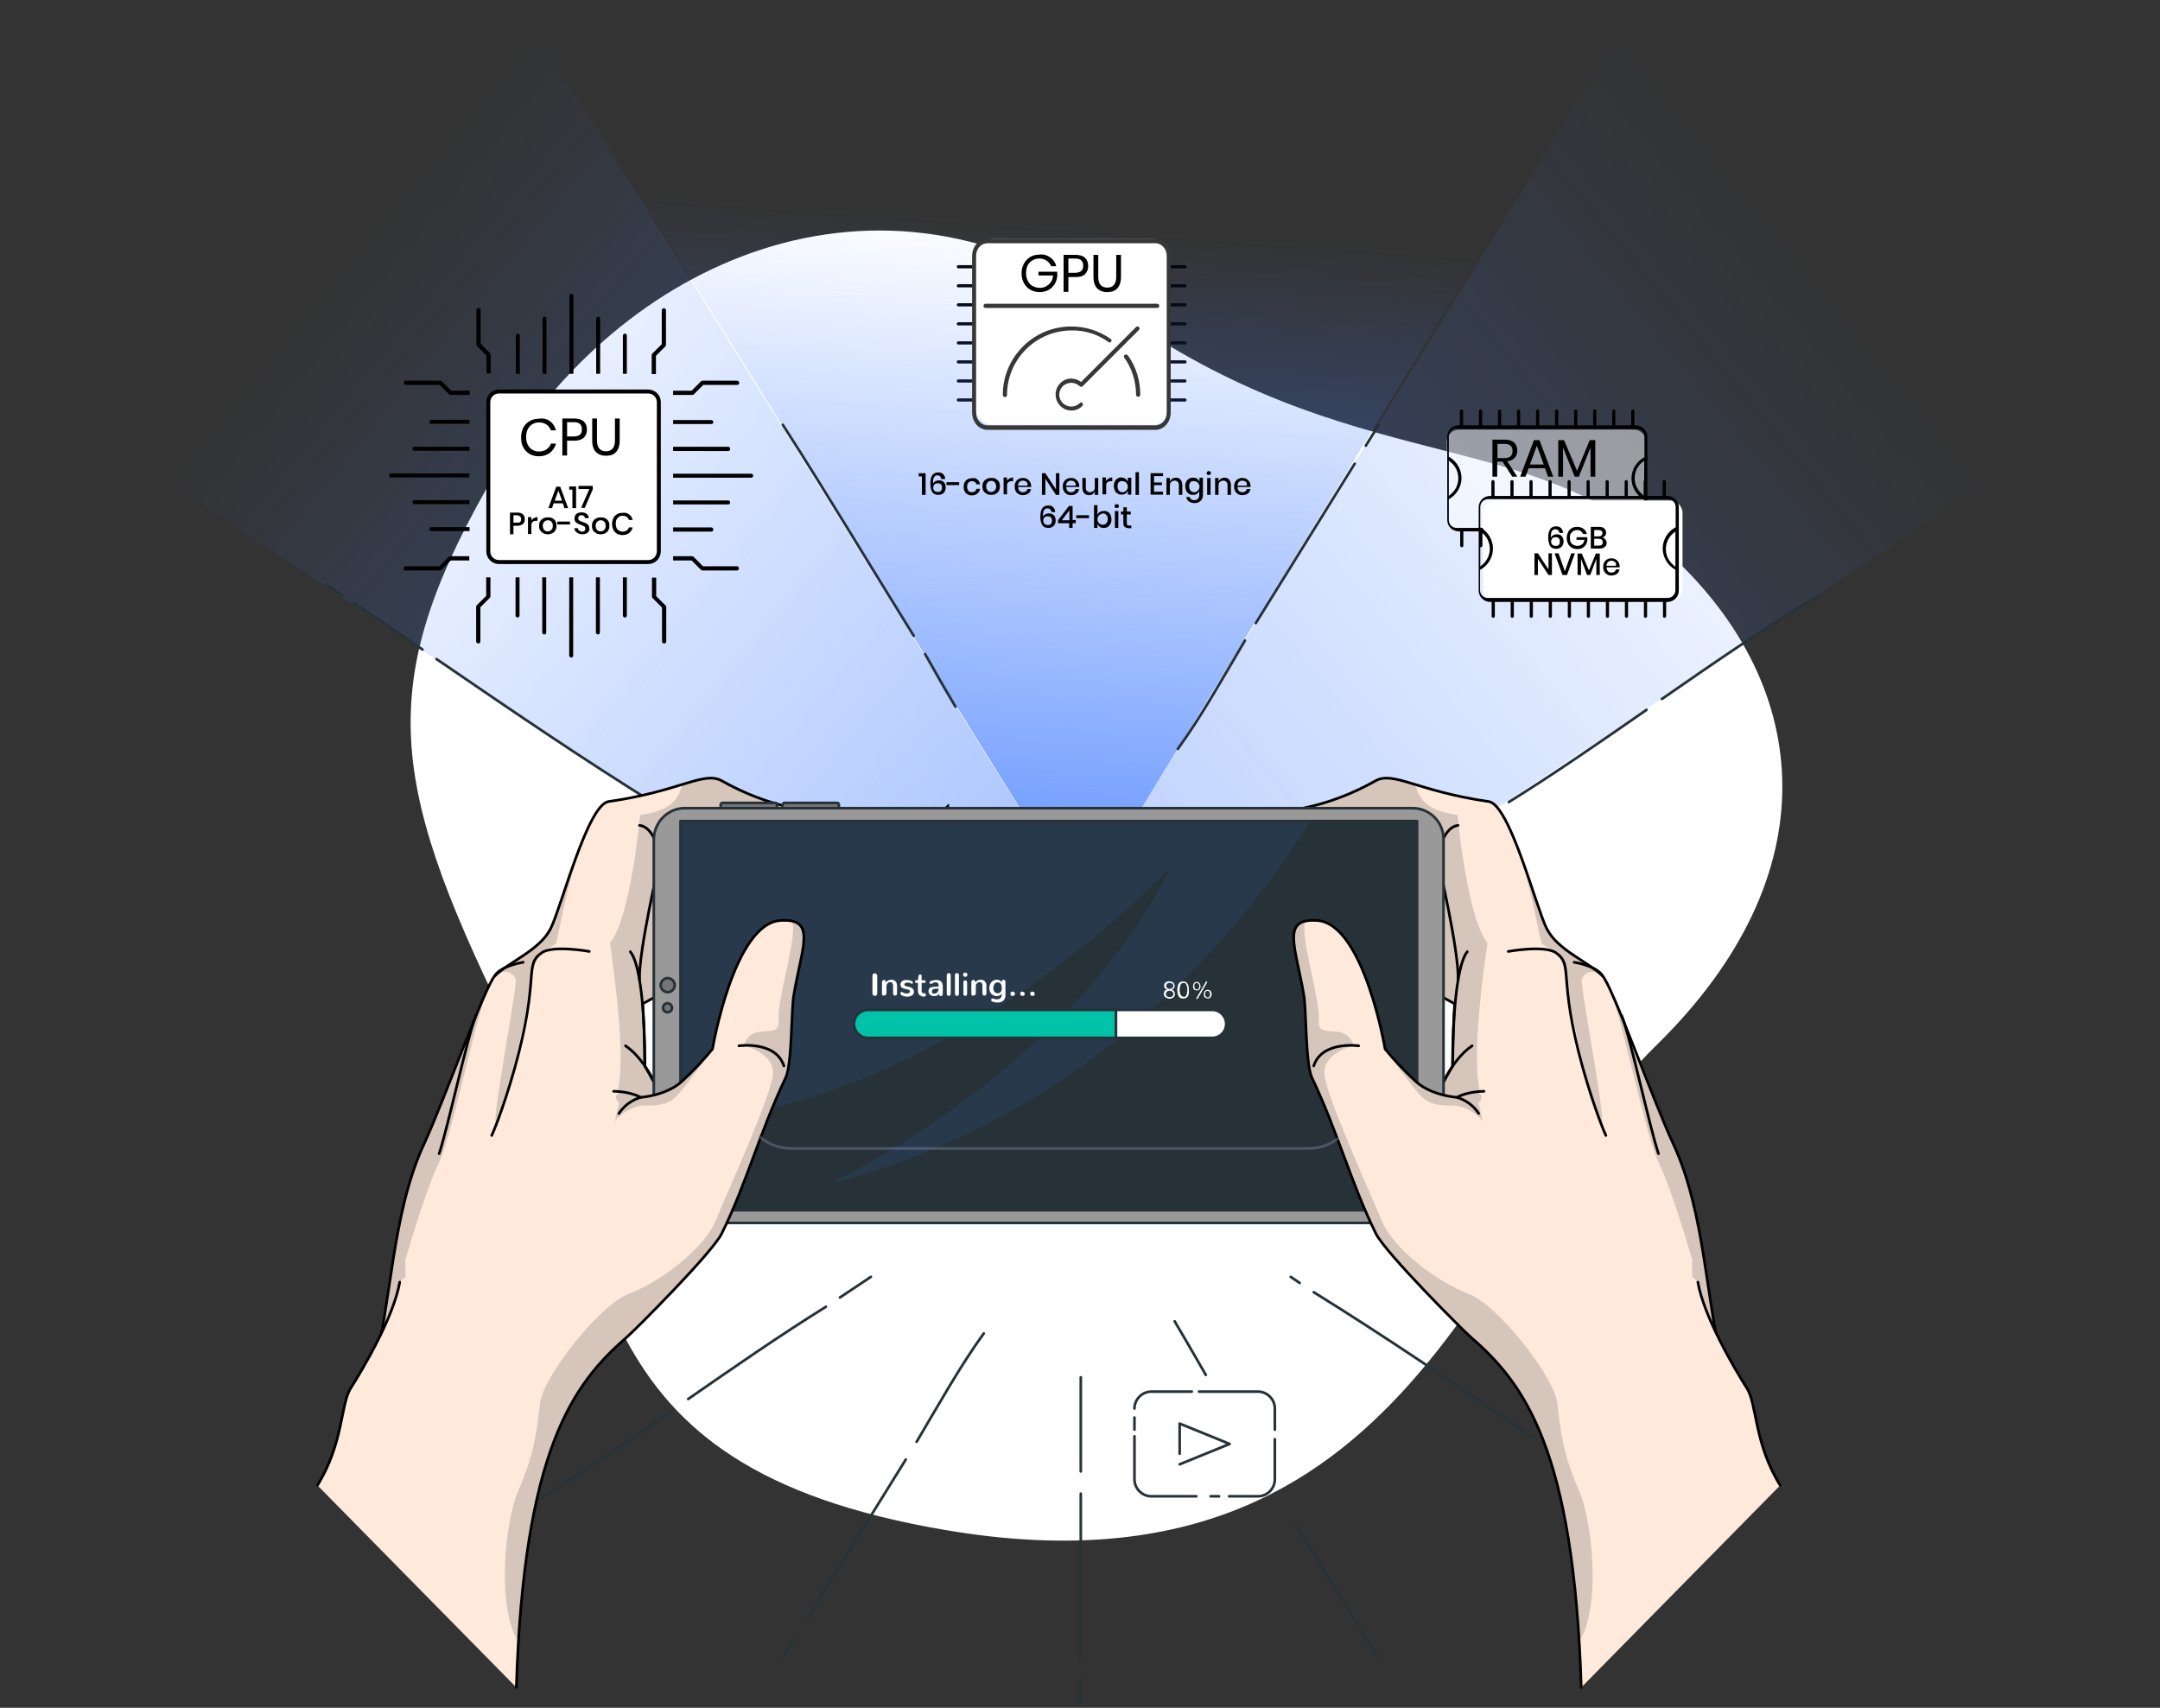 <?xml version="1.0" encoding="utf-8"?>
<!-- Generator: Adobe Illustrator 27.7.0, SVG Export Plug-In . SVG Version: 6.00 Build 0)  -->
<svg version="1.1" id="Layer_1" xmlns="http://www.w3.org/2000/svg" xmlns:xlink="http://www.w3.org/1999/xlink" x="0px" y="0px"
	 width="817px" height="646px" viewBox="0 0 817 646" style="enable-background:new 0 0 817 646;" xml:space="preserve">
<rect x="0" y="0" width="817" height="646" fill="#333333" stroke="none"/>
<style type="text/css">
	.st0{fill:#FFFFFF;}
	.st1{opacity:0.45;fill:url(#SVGID_1_);}
	.st2{opacity:0.45;}
	.st3{opacity:0.75;fill:url(#SVGID_00000067917693287531110090000002927116230714378405_);}
	.st4{fill:none;stroke:#000000;stroke-width:1.5;stroke-miterlimit:10;}
	.st5{opacity:0.5;fill:none;stroke:#737A96;stroke-miterlimit:10;}
	.st6{opacity:0.5;fill:#FFFFFF;}
	.st7{opacity:0.75;fill:url(#SVGID_00000158734138813017286540000010640401263255003813_);}
	.st8{fill:none;stroke:#263238;stroke-linecap:round;stroke-linejoin:round;}
	.st9{fill:#FEE9DB;}
	.st10{opacity:0.2;fill:#373737;enable-background:new    ;}
	.st11{fill:none;stroke:#000000;stroke-linecap:round;stroke-linejoin:round;}
	.st12{fill:#757575;stroke:#263238;stroke-linecap:round;stroke-linejoin:round;}
	.st13{fill:#999999;stroke:#263238;stroke-linecap:round;stroke-linejoin:round;}
	.st14{fill:#263238;}
	.st15{clip-path:url(#SVGID_00000107552616655451748710000008939595926005985681_);}
	.st16{opacity:0.1;fill:#407BFF;enable-background:new    ;}
	.st17{fill:#FFFFFF;stroke:#263238;stroke-miterlimit:10;}
	.st18{fill:#00C2A9;stroke:#263238;stroke-miterlimit:10;}
	.st19{fill:#373737;}
</style>
<g id="freepik--background-simple--inject-30">
	<path class="st0" d="M357.8,578.8c-143.9-24.3-123.3-103.7-167.3-194.2s-48.8-127.6-2.6-206.5s144.2-124.6,233.9-60.7
		S578,160,632,210s60.3,121.1-5.7,185.6S535.3,608.9,357.8,578.8z"/>
</g>
<linearGradient id="SVGID_1_" gradientUnits="userSpaceOnUse" x1="114.23" y1="85.507" x2="404.498" y2="324.337">
	<stop  offset="5.393155e-02" style="stop-color:#407BFF;stop-opacity:0"/>
	<stop  offset="1" style="stop-color:#407BFF"/>
</linearGradient>
<polygon class="st1" points="370.4,385.9 19.9,153.2 204.2,14.2 408.2,342.1 "/>
<g class="st2">
	
		<linearGradient id="SVGID_00000011742913859648199020000003603743701916484284_" gradientUnits="userSpaceOnUse" x1="287.728" y1="85.377" x2="577.153" y2="323.515" gradientTransform="matrix(-1 0 0 1 989.435 0)">
		<stop  offset="5.393155e-02" style="stop-color:#407BFF;stop-opacity:0"/>
		<stop  offset="1" style="stop-color:#407BFF"/>
	</linearGradient>
	<polygon style="opacity:0.75;fill:url(#SVGID_00000011742913859648199020000003603743701916484284_);" points="445.5,385.8 
		796,153.1 611.7,14.1 409.3,342 	"/>
</g>
<path class="st0" d="M244.8,212.8h-56.5c-2.2,0-4-1.8-4-4v-56.5c0-2.2,1.8-4,4-4h56.5c2.2,0,4,1.8,4,4v56.5
	C248.8,211,247,212.8,244.8,212.8z"/>
<g>
	<path d="M208,159.3c1.1,0.8,1.9,2,2.3,3.5h-1.9c-0.4-0.9-0.9-1.7-1.7-2.2c-0.8-0.6-1.8-0.8-2.9-0.8c-0.9,0-1.7,0.2-2.5,0.7
		c-0.7,0.4-1.3,1.1-1.7,1.9c-0.4,0.8-0.6,1.8-0.6,2.9c0,1.1,0.2,2.1,0.6,2.9c0.4,0.8,1,1.5,1.7,1.9s1.5,0.7,2.5,0.7
		c1.2,0,2.1-0.3,2.9-0.8c0.8-0.6,1.4-1.3,1.7-2.2h1.9c-0.4,1.5-1.2,2.6-2.3,3.5c-1.1,0.8-2.5,1.3-4.2,1.3c-1.3,0-2.5-0.3-3.5-0.9
		c-1-0.6-1.8-1.4-2.4-2.5c-0.6-1.1-0.8-2.3-0.8-3.7c0-1.4,0.3-2.6,0.8-3.7c0.6-1.1,1.4-1.9,2.4-2.5c1-0.6,2.2-0.9,3.5-0.9
		C205.5,158.1,206.9,158.5,208,159.3z"/>
	<path d="M214.5,166.6v5.7h-1.8v-14h4.5c1.6,0,2.8,0.4,3.6,1.1c0.8,0.8,1.2,1.8,1.2,3.1c0,1.3-0.4,2.3-1.2,3.1
		c-0.8,0.7-2,1.1-3.6,1.1H214.5z M219.4,164.4c0.5-0.5,0.7-1.1,0.7-2c0-0.9-0.2-1.5-0.7-2c-0.5-0.5-1.3-0.7-2.4-0.7h-2.5v5.4h2.5
		C218.1,165.1,218.9,164.8,219.4,164.4z"/>
	<path d="M225.8,158.2v8.4c0,1.4,0.3,2.4,0.9,3.1s1.5,1,2.5,1c1.1,0,1.9-0.3,2.5-1s0.9-1.7,0.9-3v-8.4h1.8v8.4
		c0,1.9-0.5,3.3-1.4,4.3c-0.9,1-2.2,1.4-3.8,1.4c-1.6,0-2.8-0.5-3.8-1.4c-0.9-1-1.4-2.4-1.4-4.3v-8.4H225.8z"/>
	<path d="M212.9,190.4h-3.5l-0.6,1.8h-1.4l3-8.1h1.5l3,8.1h-1.4L212.9,190.4z M212.6,189.4l-1.4-3.8l-1.4,3.8H212.6z"/>
	<path d="M215.3,185.2V184h2.6v8.2h-1.4v-7H215.3z"/>
	<path d="M224.3,184.9l-3.1,7.2h-1.4l3.1-7.1h-4.1v-1.2h5.4V184.9z"/>
	<path d="M194.2,198.9v3.2h-1.3v-8.2h2.8c0.9,0,1.7,0.2,2.1,0.7c0.5,0.4,0.7,1.1,0.7,1.8c0,0.8-0.2,1.4-0.7,1.8
		c-0.5,0.4-1.2,0.7-2.1,0.7H194.2z M197.1,196.4c0-0.5-0.1-0.8-0.4-1.1c-0.3-0.2-0.7-0.4-1.2-0.4h-1.3v2.8h1.3
		C196.6,197.8,197.1,197.4,197.1,196.4z"/>
	<path d="M201.9,196c0.4-0.2,0.9-0.4,1.4-0.4v1.4h-0.4c-0.6,0-1,0.1-1.4,0.4s-0.5,0.7-0.5,1.4v3.2h-1.3v-6.4h1.3v1.3
		C201.2,196.5,201.5,196.2,201.9,196z"/>
	<path d="M208.9,196c0.5,0.3,0.9,0.6,1.2,1.1c0.3,0.5,0.4,1.1,0.4,1.7c0,0.7-0.1,1.3-0.4,1.8s-0.7,0.9-1.2,1.1
		c-0.5,0.3-1.1,0.4-1.7,0.4s-1.2-0.1-1.7-0.4c-0.5-0.3-0.9-0.6-1.2-1.1s-0.4-1.1-0.4-1.7c0-0.7,0.1-1.2,0.4-1.7
		c0.3-0.5,0.7-0.9,1.2-1.1c0.5-0.3,1-0.4,1.7-0.4S208.4,195.8,208.9,196z M206.3,197c-0.3,0.2-0.5,0.4-0.7,0.7
		c-0.2,0.3-0.3,0.7-0.3,1.2c0,0.5,0.1,0.9,0.3,1.2c0.2,0.3,0.4,0.6,0.7,0.7c0.3,0.2,0.6,0.2,0.9,0.2s0.7-0.1,0.9-0.2
		c0.3-0.2,0.5-0.4,0.7-0.7c0.2-0.3,0.3-0.7,0.3-1.2c0-0.5-0.1-0.9-0.3-1.2c-0.2-0.3-0.4-0.6-0.7-0.7c-0.3-0.2-0.6-0.2-0.9-0.2
		S206.6,196.9,206.3,197z"/>
	<path d="M215.6,197.3v1.1h-4.8v-1.1H215.6z"/>
	<path d="M222.7,201c-0.2,0.3-0.5,0.6-0.9,0.8c-0.4,0.2-0.9,0.3-1.5,0.3c-0.6,0-1.1-0.1-1.5-0.3c-0.4-0.2-0.8-0.5-1.1-0.8
		c-0.3-0.4-0.4-0.8-0.5-1.2h1.4c0,0.4,0.2,0.7,0.5,0.9c0.3,0.3,0.6,0.4,1.1,0.4c0.4,0,0.7-0.1,0.9-0.3s0.3-0.5,0.3-0.8
		c0-0.3-0.1-0.5-0.2-0.7c-0.2-0.2-0.4-0.3-0.6-0.4c-0.2-0.1-0.6-0.2-1-0.4c-0.5-0.2-0.9-0.3-1.2-0.5c-0.3-0.2-0.6-0.4-0.8-0.7
		c-0.2-0.3-0.3-0.7-0.3-1.2c0-0.4,0.1-0.8,0.3-1.2s0.5-0.6,0.9-0.8s0.9-0.3,1.4-0.3c0.8,0,1.5,0.2,2,0.6c0.5,0.4,0.8,0.9,0.8,1.6
		h-1.4c-0.1-0.3-0.2-0.6-0.4-0.8c-0.2-0.2-0.6-0.3-1-0.3c-0.4,0-0.7,0.1-0.9,0.3c-0.2,0.2-0.3,0.5-0.3,0.8c0,0.3,0.1,0.5,0.2,0.7
		c0.2,0.2,0.4,0.3,0.6,0.4c0.2,0.1,0.6,0.2,1,0.4c0.5,0.2,0.9,0.3,1.3,0.5c0.3,0.2,0.6,0.4,0.8,0.7c0.2,0.3,0.3,0.7,0.3,1.3
		C223,200.3,222.9,200.7,222.7,201z"/>
	<path d="M228.9,196c0.5,0.3,0.9,0.6,1.2,1.1c0.3,0.5,0.4,1.1,0.4,1.7c0,0.7-0.1,1.3-0.4,1.8s-0.7,0.9-1.2,1.1
		c-0.5,0.3-1.1,0.4-1.7,0.4s-1.2-0.1-1.7-0.4c-0.5-0.3-0.9-0.6-1.2-1.1s-0.4-1.1-0.4-1.7c0-0.7,0.1-1.2,0.4-1.7
		c0.3-0.5,0.7-0.9,1.2-1.1c0.5-0.3,1-0.4,1.7-0.4S228.4,195.8,228.9,196z M226.3,197c-0.3,0.2-0.5,0.4-0.7,0.7
		c-0.2,0.3-0.3,0.7-0.3,1.2c0,0.5,0.1,0.9,0.3,1.2c0.2,0.3,0.4,0.6,0.7,0.7c0.3,0.2,0.6,0.2,0.9,0.2s0.7-0.1,0.9-0.2
		c0.3-0.2,0.5-0.4,0.7-0.7c0.2-0.3,0.3-0.7,0.3-1.2c0-0.5-0.1-0.9-0.3-1.2c-0.2-0.3-0.4-0.6-0.7-0.7c-0.3-0.2-0.6-0.2-0.9-0.2
		S226.6,196.9,226.3,197z"/>
	<path d="M238,194.6c0.7,0.5,1.1,1.2,1.3,2.1h-1.4c-0.2-0.5-0.5-0.9-0.9-1.2c-0.4-0.3-0.9-0.4-1.6-0.4c-0.5,0-0.9,0.1-1.3,0.4
		s-0.7,0.6-0.9,1s-0.3,1-0.3,1.6c0,0.6,0.1,1.1,0.3,1.6s0.5,0.8,0.9,1s0.8,0.4,1.3,0.4c0.6,0,1.1-0.1,1.6-0.4
		c0.4-0.3,0.7-0.7,0.9-1.2h1.4c-0.2,0.9-0.7,1.6-1.3,2.1s-1.5,0.8-2.5,0.8c-0.8,0-1.5-0.2-2.1-0.5c-0.6-0.4-1.1-0.8-1.4-1.5
		s-0.5-1.4-0.5-2.2c0-0.8,0.2-1.5,0.5-2.2s0.8-1.1,1.4-1.5c0.6-0.4,1.3-0.5,2.1-0.5C236.5,193.8,237.3,194.1,238,194.6z"/>
</g>
<path d="M216.1,248.7c-0.4,0-0.8-0.3-0.8-0.8l0-29.5h1.5V248C216.8,248.4,216.5,248.7,216.1,248.7z M251.2,243.4
	c-0.4,0-0.8-0.3-0.8-0.8v-12.8l-3.6-3.6c-0.1-0.1-0.2-0.3-0.2-0.5v-7.2h0.8c0.3,0,0.5,0,0.8,0v7l3.6,3.6c0.1,0.1,0.2,0.3,0.2,0.5
	v13.1C252,243.1,251.6,243.4,251.2,243.4z M180.9,243.4c-0.4,0-0.8-0.3-0.8-0.8v-13.1c0-0.2,0.1-0.4,0.2-0.5l3.6-3.6v-7
	c0.2,0,0.5,0,0.8,0h0.8v7.2c0,0.2-0.1,0.4-0.2,0.5l-3.6,3.6v12.8C181.7,243.1,181.4,243.4,180.9,243.4z M226.2,240
	c-0.4,0-0.8-0.3-0.8-0.8l0-20.8h1.5v20.8C226.9,239.6,226.6,240,226.2,240z M205.9,240c-0.4,0-0.8-0.3-0.8-0.8l0-20.8h1.5v20.8
	C206.7,239.6,206.3,240,205.9,240z M236.4,233.6c-0.4,0-0.8-0.3-0.8-0.8l0-14.4h1.5v14.4C237.1,233.2,236.8,233.6,236.4,233.6z
	 M195.8,233.6c-0.4,0-0.8-0.3-0.8-0.8l0-14.4h1.5v14.4C196.5,233.2,196.2,233.6,195.8,233.6z M265.7,215.8c-0.2,0-0.4-0.1-0.5-0.2
	l-3.6-3.6h-7c0-0.2,0-0.5,0-0.8v-0.8h7.2c0.2,0,0.4,0.1,0.5,0.2l3.6,3.6h12.8c0.4,0,0.8,0.3,0.8,0.8c0,0.4-0.3,0.8-0.8,0.8H265.7z
	 M153.4,215.8c-0.4,0-0.8-0.3-0.8-0.8s0.3-0.8,0.8-0.8h12.8l3.6-3.6c0.1-0.1,0.3-0.2,0.5-0.2h7.2v0.8c0,0.3,0,0.5,0,0.8h-7l-3.6,3.6
	c-0.1,0.1-0.3,0.2-0.5,0.2H153.4z M254.6,201v-1.5l14.4,0c0.4,0,0.8,0.3,0.8,0.8s-0.3,0.8-0.8,0.8H254.6z M163.2,200.9
	c-0.4,0-0.8-0.3-0.8-0.8c0-0.4,0.3-0.7,0.8-0.7h14.4v1.5H163.2z M254.6,190.8v-1.5h20.8c0.4,0,0.8,0.3,0.8,0.8
	c0,0.4-0.3,0.7-0.8,0.7H254.6z M156.8,190.8c-0.4,0-0.8-0.3-0.8-0.8s0.3-0.8,0.8-0.8h20.8v1.5H156.8z M254.6,180.7v-1.5
	c0,0,29.5,0,29.5,0c0.4,0,0.8,0.3,0.8,0.7c0,0.4-0.3,0.8-0.8,0.8H254.6z M148,180.7c-0.4,0-0.8-0.3-0.8-0.8s0.3-0.8,0.8-0.8h29.5
	v1.5H148z M254.6,170.5V169h20.8c0.4,0,0.8,0.3,0.8,0.8s-0.3,0.8-0.8,0.8H254.6z M156.8,170.5c-0.4,0-0.8-0.3-0.8-0.8
	c0-0.4,0.3-0.7,0.8-0.7h20.8v1.5H156.8z M254.6,160.4v-1.5H269c0.4,0,0.8,0.3,0.8,0.8c0,0.4-0.3,0.7-0.8,0.7H254.6z M163.2,160.4
	c-0.4,0-0.8-0.3-0.8-0.8c0-0.4,0.3-0.8,0.8-0.8h14.4v1.5H163.2z M254.6,149.4v-0.8c0-0.3,0-0.5,0-0.8h7l3.6-3.6
	c0.1-0.1,0.3-0.2,0.5-0.2h13.1c0.4,0,0.8,0.3,0.8,0.8s-0.3,0.8-0.8,0.8H266l-3.6,3.6c-0.1,0.1-0.3,0.2-0.5,0.2H254.6z M170.4,149.4
	c-0.2,0-0.4-0.1-0.5-0.2l-3.6-3.6h-12.8c-0.4,0-0.8-0.3-0.8-0.8c0-0.4,0.3-0.8,0.8-0.8h13.1c0.2,0,0.4,0.1,0.5,0.2l3.6,3.6h7
	c0,0.2,0,0.5,0,0.8v0.8H170.4z M248.1,141.5c-0.2,0-0.5,0-0.8,0h-0.8v-7.2c0-0.2,0.1-0.4,0.2-0.5l3.6-3.6v-12.8
	c0-0.4,0.3-0.8,0.8-0.8s0.8,0.3,0.8,0.8v13.1c0,0.2-0.1,0.4-0.2,0.5l-3.6,3.6V141.5z M184,134.5l-3.6-3.6c-0.1-0.1-0.2-0.3-0.2-0.5
	v-13.1c0-0.4,0.3-0.8,0.8-0.8c0.4,0,0.8,0.3,0.8,0.8V130l3.6,3.6c0.1,0.1,0.2,0.3,0.2,0.5v7.2h-0.8c-0.3,0-0.5,0-0.8,0V134.5z
	 M235.6,141.4V127c0-0.4,0.3-0.8,0.8-0.8c0.4,0,0.7,0.3,0.7,0.8v14.4H235.6z M225.5,141.4v-20.8c0-0.4,0.3-0.8,0.8-0.8
	c0.4,0,0.7,0.3,0.7,0.8v20.8H225.5z M215.4,141.4v-29.5c0-0.4,0.3-0.8,0.8-0.8c0.4,0,0.7,0.3,0.7,0.8v29.5H215.4z M205.2,141.4
	v-20.8c0-0.4,0.3-0.8,0.8-0.8c0.4,0,0.7,0.3,0.7,0.8v20.8H205.2z M195.1,141.4V127c0-0.4,0.3-0.8,0.8-0.8c0.4,0,0.7,0.3,0.7,0.8
	v14.4H195.1z"/>
<path class="st4" d="M245.2,212.6h-56.5c-2.2,0-4-1.8-4-4v-56.5c0-2.2,1.8-4,4-4h56.5c2.2,0,4,1.8,4,4v56.5
	C249.1,210.9,247.4,212.6,245.2,212.6z"/>
<path class="st5" d="M281.1,360.6v-11.2c0-9.9,8.1-18,18-18h196c9.9,0,18,8.1,18,18v13.1"/>
<g>
	<path class="st6" d="M617.9,200.9H552c-2.6,0-4.8-2.1-4.8-4.8v-28.8c0-2.6,2.1-4.8,4.8-4.8h65.9c2.6,0,4.8,2.1,4.8,4.8v28.8
		C622.6,198.7,620.5,200.9,617.9,200.9z"/>
	<g>
		<path d="M572,180.3l-3.7-5.7h-2v5.7h-1.8v-14h4.6c1.6,0,2.8,0.4,3.6,1.1c0.8,0.8,1.2,1.8,1.2,3c0,1.1-0.3,2.1-1,2.8
			c-0.6,0.7-1.6,1.1-2.8,1.3l3.8,5.8H572z M566.4,173.3h2.6c2.1,0,3.1-0.9,3.1-2.7c0-1.8-1-2.7-3.1-2.7h-2.6V173.3z"/>
		<path d="M584.4,177.1h-6.2l-1.2,3.2h-2l5.2-13.8h2.1l5.2,13.8h-2L584.4,177.1z M583.9,175.7l-2.6-7.1l-2.6,7.1H583.9z"/>
		<path d="M603.4,166.5v13.8h-1.8v-11l-4.4,11h-1.6l-4.4-11v11h-1.8v-13.8h2.2l4.9,11.6l4.8-11.6H603.4z"/>
	</g>
	<path d="M617.7,207c-0.4,0-0.6-0.3-0.6-0.6v-5.4h-6v5.4c0,0.4-0.3,0.6-0.6,0.6s-0.6-0.3-0.6-0.6v-5.4h-6v5.4c0,0.4-0.3,0.6-0.6,0.6
		c-0.4,0-0.6-0.3-0.6-0.6v-5.4h-6v5.4c0,0.4-0.3,0.6-0.6,0.6s-0.6-0.3-0.6-0.6v-5.4h-6v5.4c0,0.4-0.3,0.6-0.6,0.6
		c-0.4,0-0.6-0.3-0.6-0.6v-5.4h-6v5.4c0,0.4-0.3,0.6-0.6,0.6c-0.4,0-0.6-0.3-0.6-0.6v-5.4h-6v5.4c0,0.4-0.3,0.6-0.6,0.6
		c-0.4,0-0.6-0.3-0.6-0.6v-5.4h-6v5.4c0,0.4-0.3,0.6-0.6,0.6c-0.4,0-0.6-0.3-0.6-0.6v-5.4h-6v5.4c0,0.4-0.3,0.6-0.6,0.6
		c-0.4,0-0.6-0.3-0.6-0.6v-5.4h-6v5.4c0,0.4-0.3,0.6-0.6,0.6c-0.4,0-0.6-0.3-0.6-0.6v-5.4h-0.5c-2.4,0-4.4-1.9-4.4-4.3v-31.5
		c0-2.4,1.9-4.3,4.3-4.3h0.4l0.1-0.4l0-5c0-0.4,0.3-0.6,0.6-0.6c0.4,0,0.6,0.3,0.6,0.6v5.4h6v-5.4c0-0.4,0.3-0.6,0.6-0.6
		c0.4,0,0.6,0.3,0.6,0.6v5.4h6v-5.4c0-0.4,0.3-0.6,0.6-0.6c0.4,0,0.6,0.3,0.6,0.6v5.4h6v-5.4c0-0.4,0.3-0.6,0.6-0.6
		c0.4,0,0.6,0.3,0.6,0.6v5.4h6v-5.4c0-0.4,0.3-0.6,0.6-0.6c0.4,0,0.6,0.3,0.6,0.6v5.4h6v-5.4c0-0.4,0.3-0.6,0.6-0.6
		c0.4,0,0.6,0.3,0.6,0.6v5.4h6v-5.4c0-0.4,0.3-0.6,0.6-0.6s0.6,0.3,0.6,0.6v5.4h6v-5.4c0-0.4,0.3-0.6,0.6-0.6c0.4,0,0.6,0.3,0.6,0.6
		v5.4h6v-5.4c0-0.4,0.3-0.6,0.6-0.6s0.6,0.3,0.6,0.6v5.4h6v-5.4c0-0.4,0.3-0.6,0.6-0.6c0.4,0,0.6,0.3,0.6,0.6v5.4h0.5
		c2.4,0,4.4,1.9,4.4,4.3v31.5c0,2.4-1.9,4.3-4.3,4.3h-0.4l-0.1,0.4l0,5C618.3,206.7,618,207,617.7,207z M551,162.1c-1.7,0-3,1.3-3,3
		v7.7l0.2,0.1c2.8,1.6,4.6,4.7,4.6,7.9c0,3.3-1.8,6.3-4.6,7.9L548,189v7.7c0,1.7,1.3,3,3,3h67.9c1.7,0,3-1.3,3-3V189l-0.2-0.1
		c-2.8-1.6-4.6-4.7-4.6-7.9c0-3.3,1.8-6.3,4.6-7.9l0.3-0.1v-7.7c0-1.7-1.3-3-3-3H551z M621.1,174.9c-1.8,1.5-2.8,3.7-2.8,6
		s1,4.5,2.8,6l0.8,0.7v-13.3L621.1,174.9z M548,187.6l0.8-0.7c1.8-1.5,2.8-3.7,2.8-6s-1-4.5-2.8-6l-0.8-0.7V187.6z"/>
	<path class="st0" d="M631.6,227.7h-65.9c-2.6,0-4.8-2.1-4.8-4.8v-28.8c0-2.6,2.1-4.8,4.8-4.8h65.9c2.6,0,4.8,2.1,4.8,4.8V223
		C636.3,225.6,634.2,227.7,631.6,227.7z"/>
	<g>
		<path d="M588.3,200.2c-0.6,0-1,0.2-1.3,0.7c-0.3,0.5-0.4,1.2-0.4,2.2l0,0.4c0.1-0.4,0.4-0.8,0.8-1c0.4-0.2,0.8-0.4,1.4-0.4
			c0.8,0,1.4,0.2,1.9,0.7c0.5,0.5,0.7,1.2,0.7,2c0,0.5-0.1,1-0.3,1.4c-0.2,0.4-0.5,0.7-0.9,1c-0.4,0.2-0.9,0.4-1.5,0.4
			c-1.2,0-2-0.4-2.4-1.1s-0.7-1.7-0.7-3c0-1.5,0.2-2.6,0.7-3.3c0.5-0.7,1.2-1.1,2.3-1.1c0.8,0,1.4,0.2,1.9,0.7
			c0.4,0.5,0.7,1,0.7,1.8h-1.3C589.6,200.6,589.1,200.2,588.3,200.2z M587.1,206c0.3,0.3,0.7,0.5,1.3,0.5c0.5,0,0.9-0.1,1.2-0.4
			c0.3-0.3,0.4-0.7,0.4-1.2c0-0.6-0.1-1-0.4-1.3c-0.3-0.3-0.7-0.4-1.2-0.4c-0.5,0-0.9,0.1-1.2,0.4c-0.3,0.3-0.5,0.7-0.5,1.2
			S586.8,205.6,587.1,206z"/>
		<path d="M598.9,200c0.7,0.5,1.1,1.1,1.3,2h-1.4c-0.2-0.4-0.5-0.8-0.9-1.1c-0.4-0.3-0.9-0.4-1.4-0.4c-0.5,0-1,0.1-1.4,0.4
			c-0.4,0.2-0.7,0.6-1,1s-0.3,1-0.3,1.6c0,0.6,0.1,1.2,0.3,1.6s0.6,0.8,1,1c0.4,0.2,0.9,0.4,1.5,0.4c0.7,0,1.3-0.2,1.8-0.6
			c0.5-0.4,0.8-1,0.9-1.7h-3v-1h4.1v1.3c-0.1,0.6-0.3,1.2-0.6,1.6c-0.3,0.5-0.8,0.9-1.3,1.2c-0.6,0.3-1.2,0.4-1.9,0.4
			c-0.8,0-1.5-0.2-2.1-0.5c-0.6-0.4-1.1-0.9-1.4-1.5s-0.5-1.4-0.5-2.2c0-0.8,0.2-1.5,0.5-2.2s0.8-1.1,1.4-1.5
			c0.6-0.4,1.3-0.5,2.1-0.5C597.4,199.3,598.2,199.5,598.9,200z"/>
		<path d="M607.2,204c0.3,0.4,0.5,0.8,0.5,1.3c0,0.7-0.2,1.2-0.7,1.6s-1.1,0.6-2,0.6h-3.3v-8.2h3.2c0.8,0,1.5,0.2,1.9,0.6
			c0.4,0.4,0.7,0.9,0.7,1.5c0,0.5-0.1,0.9-0.4,1.3c-0.3,0.3-0.6,0.5-1.1,0.6C606.5,203.4,606.9,203.6,607.2,204z M603,202.9h1.6
			c0.5,0,0.8-0.1,1.1-0.3c0.2-0.2,0.4-0.5,0.4-0.9c0-0.4-0.1-0.7-0.4-0.9c-0.2-0.2-0.6-0.3-1.1-0.3H603V202.9z M605.8,206.1
			c0.3-0.2,0.4-0.5,0.4-1c0-0.4-0.1-0.7-0.4-1c-0.3-0.2-0.7-0.3-1.2-0.3H603v2.6h1.7C605.2,206.4,605.6,206.3,605.8,206.1z"/>
		<path d="M587,217.5h-1.3l-4-6.1v6.1h-1.3v-8.2h1.3l4,6.1v-6.1h1.3V217.5z"/>
		<path d="M589.5,209.3l2.4,6.8l2.4-6.8h1.4l-3,8.2H591l-3-8.2H589.5z"/>
		<path d="M605.1,209.4v8.1h-1.3v-6.1l-2.3,6.1h-1.2l-2.3-6.1v6.1h-1.3v-8.1h1.6l2.7,6.4l2.6-6.4H605.1z"/>
		<path d="M612.6,214.6h-4.9c0,0.7,0.2,1.1,0.5,1.5c0.3,0.3,0.8,0.5,1.3,0.5c0.4,0,0.8-0.1,1.1-0.3c0.3-0.2,0.5-0.5,0.6-0.9h1.4
			c-0.1,0.4-0.3,0.8-0.5,1.2c-0.3,0.3-0.6,0.6-1.1,0.8c-0.4,0.2-0.9,0.3-1.5,0.3c-0.6,0-1.2-0.1-1.6-0.4c-0.5-0.3-0.8-0.6-1.1-1.1
			s-0.4-1.1-0.4-1.8c0-0.7,0.1-1.2,0.4-1.7c0.3-0.5,0.6-0.9,1.1-1.1c0.5-0.3,1-0.4,1.6-0.4c0.6,0,1.2,0.1,1.6,0.4
			c0.5,0.3,0.8,0.6,1.1,1.1c0.3,0.5,0.4,1,0.4,1.5C612.7,214.2,612.6,214.4,612.6,214.6z M611.1,212.9c-0.2-0.3-0.4-0.5-0.7-0.6
			c-0.3-0.1-0.6-0.2-0.9-0.2c-0.5,0-1,0.2-1.3,0.5c-0.3,0.3-0.5,0.8-0.6,1.4h3.6C611.3,213.5,611.3,213.2,611.1,212.9z"/>
	</g>
	<path d="M629.6,233.7c-0.4,0-0.6-0.3-0.6-0.6v-5.4h-6v5.4c0,0.4-0.3,0.6-0.6,0.6c-0.4,0-0.6-0.3-0.6-0.6v-5.4h-6v5.4
		c0,0.4-0.3,0.6-0.6,0.6c-0.4,0-0.6-0.3-0.6-0.6v-5.4h-6v5.4c0,0.4-0.3,0.6-0.6,0.6c-0.4,0-0.6-0.3-0.6-0.6v-5.4h-6v5.4
		c0,0.4-0.3,0.6-0.6,0.6c-0.4,0-0.6-0.3-0.6-0.6v-5.4h-6v5.4c0,0.4-0.3,0.6-0.6,0.6c-0.4,0-0.6-0.3-0.6-0.6v-5.4h-6v5.4
		c0,0.4-0.3,0.6-0.6,0.6c-0.4,0-0.6-0.3-0.6-0.6v-5.4h-6v5.4c0,0.4-0.3,0.6-0.6,0.6c-0.4,0-0.6-0.3-0.6-0.6v-5.4h-6v5.4
		c0,0.4-0.3,0.6-0.6,0.6c-0.4,0-0.6-0.3-0.6-0.6v-5.4h-6v5.4c0,0.4-0.3,0.6-0.6,0.6c-0.4,0-0.6-0.3-0.6-0.6v-5.4h-0.5
		c-2.4,0-4.4-1.9-4.4-4.3v-31.5c0-2.4,1.9-4.3,4.3-4.3h0.4l0.1-0.4l0-5c0-0.4,0.3-0.6,0.6-0.6c0.4,0,0.6,0.3,0.6,0.6v5.4h6v-5.4
		c0-0.4,0.3-0.6,0.6-0.6c0.4,0,0.6,0.3,0.6,0.6v5.4h6v-5.4c0-0.4,0.3-0.6,0.6-0.6c0.4,0,0.6,0.3,0.6,0.6v5.4h6v-5.4
		c0-0.4,0.3-0.6,0.6-0.6c0.4,0,0.6,0.3,0.6,0.6v5.4h6v-5.4c0-0.4,0.3-0.6,0.6-0.6c0.4,0,0.6,0.3,0.6,0.6v5.4h6v-5.4
		c0-0.4,0.3-0.6,0.6-0.6c0.4,0,0.6,0.3,0.6,0.6v5.4h6v-5.4c0-0.4,0.3-0.6,0.6-0.6c0.4,0,0.6,0.3,0.6,0.6v5.4h6v-5.4
		c0-0.4,0.3-0.6,0.6-0.6c0.4,0,0.6,0.3,0.6,0.6v5.4h6v-5.4c0-0.4,0.3-0.6,0.6-0.6c0.4,0,0.6,0.3,0.6,0.6v5.4h6v-5.4
		c0-0.4,0.3-0.6,0.6-0.6c0.4,0,0.6,0.3,0.6,0.6v5.4h0.5c2.4,0,4.4,1.9,4.4,4.3v31.5c0,2.4-1.9,4.3-4.3,4.3h-0.4l-0.1,0.4l0,5
		C630.2,233.4,629.9,233.7,629.6,233.7z M562.9,188.8c-1.7,0-3,1.3-3,3v7.7l0.2,0.1c2.8,1.6,4.6,4.7,4.6,7.9c0,3.3-1.8,6.3-4.6,7.9
		l-0.3,0.1v7.7c0,1.7,1.3,3,3,3h67.9c1.7,0,3-1.3,3-3v-7.7l-0.2-0.1c-2.8-1.6-4.6-4.7-4.6-7.9c0-3.3,1.8-6.3,4.6-7.9l0.3-0.1v-7.7
		c0-1.7-1.3-3-3-3H562.9z M632.9,201.7c-1.8,1.5-2.8,3.7-2.8,6s1,4.5,2.8,6l0.8,0.7v-13.3L632.9,201.7z M559.9,214.3l0.8-0.7
		c1.8-1.5,2.8-3.7,2.8-6s-1-4.5-2.8-6l-0.8-0.7V214.3z"/>
	<path d="M358.2,304.6c-1.8,1.5-2.8,3.7-2.8,6s1,4.5,2.8,6l0.8,0.7v-13.3L358.2,304.6z M285.1,317.2l0.8-0.7c1.8-1.5,2.8-3.7,2.8-6
		s-1-4.5-2.8-6l-0.8-0.7V317.2z"/>
	<path d="M442.8,155.9v-4h5.4c0.4,0,0.6-0.3,0.6-0.6c0-0.4-0.3-0.6-0.6-0.6h-5.4v-6h5.4c0.4,0,0.6-0.3,0.6-0.6s-0.3-0.6-0.6-0.6
		h-5.4v-6h5.4c0.4,0,0.6-0.3,0.6-0.6c0-0.4-0.3-0.6-0.6-0.6h-5.4v-6h5.4c0.4,0,0.6-0.3,0.6-0.6c0-0.4-0.3-0.6-0.6-0.6h-5.4v-6h5.4
		c0.4,0,0.6-0.3,0.6-0.6c0-0.4-0.3-0.6-0.6-0.6h-5.4v-6h5.4c0.4,0,0.6-0.3,0.6-0.6s-0.3-0.6-0.6-0.6h-5.4v-6h5.4
		c0.4,0,0.6-0.3,0.6-0.6s-0.3-0.6-0.6-0.6h-5.4v-6h5.4c0.4,0,0.6-0.3,0.6-0.6s-0.3-0.6-0.6-0.6h-5.4v-3c-0.4,0-0.9,0-1.3,0v59.4
		C441.9,156,442.3,155.9,442.8,155.9z"/>
	<path d="M367.9,155.9v-4h-5.4c-0.4,0-0.6-0.3-0.6-0.6c0-0.4,0.3-0.6,0.6-0.6h5.4v-6h-5.4c-0.4,0-0.6-0.3-0.6-0.6s0.3-0.6,0.6-0.6
		h5.4v-6h-5.4c-0.4,0-0.6-0.3-0.6-0.6c0-0.4,0.3-0.6,0.6-0.6h5.4v-6h-5.4c-0.4,0-0.6-0.3-0.6-0.6c0-0.4,0.3-0.6,0.6-0.6h5.4v-6h-5.4
		c-0.4,0-0.6-0.3-0.6-0.6c0-0.4,0.3-0.6,0.6-0.6h5.4v-6h-5.4c-0.4,0-0.6-0.3-0.6-0.6s0.3-0.6,0.6-0.6h5.4v-6h-5.4
		c-0.4,0-0.6-0.3-0.6-0.6s0.3-0.6,0.6-0.6h5.4v-6h-5.4c-0.4,0-0.6-0.3-0.6-0.6s0.3-0.6,0.6-0.6h5.4v-3c0.4,0,0.9,0,1.3,0v59.4
		C368.7,156,368.3,155.9,367.9,155.9z"/>
</g>
<g>
	
		<linearGradient id="SVGID_00000008827089208799170380000004102649326702450364_" gradientUnits="userSpaceOnUse" x1="2397.4" y1="-1017.567" x2="2590.015" y2="-859.085" gradientTransform="matrix(-0.689 0.725 0.725 0.689 2799.145 -965.857)">
		<stop  offset="5.393155e-02" style="stop-color:#407BFF;stop-opacity:0"/>
		<stop  offset="1" style="stop-color:#407BFF"/>
	</linearGradient>
	<polygon style="opacity:0.75;fill:url(#SVGID_00000008827089208799170380000004102649326702450364_);" points="416.6,330.5 
		580.1,62.9 240.2,71.2 398.6,326.4 	"/>
</g>
<g id="freepik--Graphics--inject-30">
	<path class="st8" d="M470.9,242.3c-8.2,13.8-16.4,28.6-25.4,41"/>
	<path class="st8" d="M512.4,175.4L475,235.7"/>
	<path class="st8" d="M521.5,160.7c-1.6,2.6-3.2,5.2-4.9,7.9"/>
	<path class="st8" d="M565.5,306.9l-11.7,7.8"/>
	<path class="st8" d="M622.8,268.5c-17.3,12-34.6,24-52.1,34.9"/>
	<path class="st8" d="M687.3,225.7c-19.8,11.7-39.2,25.2-58.7,38.7"/>
	<path class="st8" d="M349.9,247.4c3.8,6.7,7.6,13.4,11.5,19.9"/>
	<path class="st8" d="M296.1,160.7c16.6,25.8,33,53.3,49.5,79.8"/>
	<path class="st8" d="M253.5,307.9l3.4,2.3"/>
	<path class="st8" d="M165.1,249.3c27.6,18.9,55.3,37.8,83.2,55.1"/>
	<path class="st8" d="M134,228.2c8.6,5.8,17.2,11.6,25.8,17.5"/>
	<path class="st8" d="M123.4,221.2l6.1,4.1"/>
	<path class="st8" d="M346.7,545.4c8.2-13.8,16.4-28.6,25.4-41"/>
	<path class="st8" d="M305.2,612.4l37.4-60.3"/>
	<path class="st8" d="M296.1,627.1c1.6-2.6,3.2-5.2,4.9-7.9"/>
	<path class="st8" d="M317.7,490.8l11.7-7.8"/>
	<path class="st8" d="M260.3,529.2c17.3-12,34.6-24,52.1-34.9"/>
	<path class="st8" d="M195.8,572.1c19.8-11.8,39.2-25.2,58.7-38.7"/>
	<path class="st8" d="M456.1,520.1c-4.9-8.5-9.8-17-11.8-20.3"/>
	<path class="st8" d="M521.5,627.1c-10.7-16.6-21.2-33.8-31.8-51"/>
	<path class="st8" d="M491.6,485.3l-3.4-2.3"/>
	<path class="st8" d="M580.1,543.9c-27.6-18.9-55.3-37.8-83.2-55.1"/>
	<path class="st8" d="M611.1,565c-8.6-5.8-17.2-11.6-25.8-17.5"/>
	<path class="st8" d="M621.8,572.1l-6.1-4.1"/>
	<path class="st8" d="M408.8,556.6V521"/>
	<path class="st8" d="M408.8,628v-63"/>
	<path class="st8" d="M408.8,644.6v-9.7"/>
	<path class="st8" d="M452.5,566h-17c-3.5,0-6.4-2.9-6.4-6.4v-16.3"/>
	<line class="st8" x1="461.1" y1="566" x2="457.9" y2="566"/>
	<path class="st8" d="M482.2,544.4v15.2c0,3.5-2.9,6.4-6.4,6.4h-10.9"/>
	<path class="st8" d="M453.5,526.4h22.3c3.5,0,6.4,2.9,6.4,6.4v8"/>
	<path class="st8" d="M429.1,532.8c0-3.5,2.9-6.4,6.4-6.4h15.3"/>
	<line class="st8" x1="429.1" y1="540.8" x2="429.1" y2="536.2"/>
	<polyline class="st8" points="446.2,553.9 465.1,546.2 446.2,538.5 446.2,549.9 	"/>
</g>
<g id="freepik--Device--inject-30">
	<path class="st9" d="M540.7,424.5c-0.6-6,8.7-21.2,8.7-21.2s0-10.9,0.8-23.6l-25.9-14.3l4.8-35.7l17.2,8.1l-2.7-12.8
		c0,0-45.4-9-50.6-19.3c9.6-2,18.7-5.5,27.2-10.3c6.9-3.9,15.7,3.9,42.9,7.8c8,1.2,17.8,39.8,21.9,48c4.1,8.2,15.4,12.4,21.1,17.9
		c3.6,3.5,19.3,47.5,26.8,63.6c12.4,26.8,12.2,60.5,19.3,85.8l-65.9-3.7C586.4,514.8,543,448.9,540.7,424.5z"/>
	<path class="st10" d="M559.3,410.3c2.1,12.9-5.6,27.2-16,25c-1.3-3.5-2.1-7.1-2.6-10.7c-0.6-6,8.7-21.2,8.7-21.2s0-10.9,0.8-23.6
		l-25.9-14.3l4.8-35.7l17.2,8.1l-2.7-12.8c0,0-45.4-9-50.7-19.3c9.6-2,18.7-5.5,27.2-10.3c3.7-2.1,8-0.8,15.3,1.4
		c1.2,4.7,3.6,9.8,15.9,11.4c0,0,3.4,38.2,11.3,48.4C562.8,356.6,556.6,393.9,559.3,410.3z"/>
	<path class="st10" d="M606.3,369.1c0.5,0.5,0.9,1.2,1.2,1.8c-4.3-5.6-8.5-2.9-9.2-0.4c-0.7,2.5,10.2,58.5,7.2,54.2
		c-3-4.3-11-38.9-12.9-53.3c-1.9-14.3-8.7-12.3-9.6-15c-0.6-1.7-4.1-21.4-8.9-36.1c4.6,11.8,8.8,26.3,11.1,30.9
		C589.3,359.4,600.7,363.6,606.3,369.1z"/>
	<path class="st10" d="M651.7,516.2c-3.7-5.2-6-11.7-8.4-17c-4.2-9-3.2-22.5-3.2-22.5s-7.4-26-12.8-37.1
		c-4.9-10.2-13.8-54.6-18.6-66.3c5.8,12.1,18,45.8,24.3,59.4C645,458.7,645.2,491.2,651.7,516.2z"/>
	<path class="st11" d="M540.7,424.5c-0.6-6,8.7-21.2,8.7-21.2s0-10.9,0.8-23.6l-25.9-14.3l4.8-35.7l17.2,8.1l-2.7-12.8
		c0,0-45.4-9-50.6-19.3c9.6-2,18.7-5.5,27.2-10.3c6.9-3.9,15.7,3.9,42.9,7.8c8,1.2,17.8,39.8,21.9,48c4.1,8.2,15.4,12.4,21.1,17.9
		c3.6,3.5,19.3,47.5,26.8,63.6c12.4,26.8,12.2,60.5,19.3,85.8l-65.9-3.7C586.4,514.8,543,448.9,540.7,424.5z"/>
	<path class="st11" d="M551.5,370.5c0.4-10.8-7.7-45.4-7.7-45.4s1.2-12,7.7-12.9"/>
	<path class="st11" d="M543.8,414c0,0,4.7-12.8,13-18.4"/>
	<path class="st11" d="M555,360c-2.6,2.9-5.5,15.2-5.5,43.2"/>
	<path class="st11" d="M570.5,359.9c0,0,13.7-2.5,18,0.5c6.9,4.8,0.5,8.6,10.2,43.6c4.8,17,8.7,25.5,8.7,25.5"/>
	<path class="st11" d="M595.4,364c0,0,8.6,1.3,10.8,5.2"/>
	<path class="st11" d="M613.4,384.2c3.3,8.2,10.5,42,13.9,52.2"/>
	<path class="st9" d="M252.6,424.5c0.6-6-8.7-21.2-8.7-21.2s0-10.9-0.8-23.6l25.9-14.3l-4.8-35.7l-17.2,8.1l2.7-12.8
		c0,0,45.4-9,50.6-19.3c-9.6-2-18.7-5.5-27.2-10.3c-6.9-3.9-15.7,3.9-42.9,7.8c-8,1.2-17.8,39.8-21.9,48
		c-4.1,8.2-15.4,12.4-21.1,17.9c-3.6,3.5-19.3,47.5-26.8,63.6c-12.4,26.8-12.2,60.5-19.3,85.8l65.9-3.7
		C207,514.8,250.3,448.9,252.6,424.5z"/>
	<path class="st10" d="M234.1,410.3c-2.1,12.9,5.6,27.2,16,25c1.3-3.5,2.1-7.1,2.6-10.7c0.6-6-8.7-21.2-8.7-21.2s0-10.9-0.8-23.6
		l25.9-14.3l-4.8-35.7l-17.2,8.1l2.7-12.8c0,0,45.4-9,50.7-19.3c-9.6-2-18.7-5.5-27.2-10.3c-3.7-2.1-8-0.8-15.3,1.4
		c-1.2,4.7-3.6,9.8-15.9,11.4c0,0-3.4,38.2-11.3,48.4C230.5,356.6,236.7,393.9,234.1,410.3z"/>
	<path class="st10" d="M187.1,369.1c-0.5,0.5-0.9,1.2-1.2,1.8c4.3-5.6,8.5-2.9,9.2-0.4c0.7,2.5-10.2,58.5-7.2,54.2
		s11-38.9,12.9-53.3c1.9-14.3,8.7-12.3,9.6-15c0.6-1.7,4.1-21.4,8.9-36.1c-4.6,11.8-8.8,26.3-11.1,30.9
		C204.1,359.4,192.8,363.6,187.1,369.1z"/>
	<path class="st10" d="M141.7,516.2c3.7-5.2,6-11.7,8.4-17c4.2-9,3.2-22.5,3.2-22.5s7.4-26,12.8-37.1c4.9-10.2,13.8-54.6,18.6-66.3
		c-5.8,12.1-18,45.8-24.3,59.4C148.3,458.7,148.1,491.2,141.7,516.2z"/>
	<path class="st11" d="M252.6,424.5c0.6-6-8.7-21.2-8.7-21.2s0-10.9-0.8-23.6l25.9-14.3l-4.8-35.7l-17.2,8.1l2.7-12.8
		c0,0,45.4-9,50.6-19.3c-9.6-2-18.7-5.5-27.2-10.3c-6.9-3.9-15.7,3.9-42.9,7.8c-8,1.2-17.8,39.8-21.9,48
		c-4.1,8.2-15.4,12.4-21.1,17.9c-3.6,3.5-19.3,47.5-26.8,63.6c-12.4,26.8-12.2,60.5-19.3,85.8l65.9-3.7
		C207,514.8,250.3,448.9,252.6,424.5z"/>
	<path class="st11" d="M241.9,370.5c-0.4-10.8,7.7-45.4,7.7-45.4s-1.2-12-7.7-12.9"/>
	<path class="st11" d="M249.6,414c0,0-4.7-12.8-13-18.4"/>
	<path class="st11" d="M238.4,360c2.6,2.9,5.5,15.2,5.5,43.2"/>
	<path class="st11" d="M222.9,359.9c0,0-13.7-2.5-18,0.5c-6.9,4.8-0.5,8.6-10.2,43.6c-4.8,17-8.7,25.5-8.7,25.5"/>
	<path class="st11" d="M197.9,364c0,0-8.6,1.3-10.8,5.2"/>
	<path class="st11" d="M180,384.2c-3.3,8.2-10.5,42-13.9,52.2"/>
	<path class="st12" d="M296.7,303.7h19.9c0.4,0,0.7,0.3,0.7,0.7l0,0v3.8l0,0h-21.3l0,0v-3.8C296.1,304,296.4,303.7,296.7,303.7
		L296.7,303.7z"/>
	<path class="st12" d="M273.3,303.7h19.9c0.4,0,0.7,0.3,0.7,0.7l0,0v3.8l0,0h-21.3l0,0v-3.8C272.6,304,272.9,303.7,273.3,303.7
		L273.3,303.7z"/>
	<path class="st13" d="M259,305.7h275.3c6.4,0,11.7,5.2,11.7,11.7v133.5c0,6.4-5.2,11.7-11.7,11.7H259c-6.4,0-11.7-5.2-11.7-11.7
		V317.4C247.4,311,252.6,305.7,259,305.7z"/>
	<rect x="257.4" y="310.6" class="st14" width="278.6" height="147.2"/>
	<g>
		<defs>
			<rect id="SVGID_00000065782516416938973320000017369046138888462215_" x="257.4" y="310.6" width="278.6" height="147.2"/>
		</defs>
		<clipPath id="SVGID_00000017488531894041452760000003215166897745710483_">
			<use xlink:href="#SVGID_00000065782516416938973320000017369046138888462215_"  style="overflow:visible;"/>
		</clipPath>
		<g style="clip-path:url(#SVGID_00000017488531894041452760000003215166897745710483_);">
			<path class="st16" d="M495.5,310.6c-23.8,38.4-80.5,111-181.7,137.2c0,0,91.4-42.9,129.4-120.3c-1.3,1.4-84.2,90.9-185.8,96.7
				V310.6H495.5z"/>
		</g>
	</g>
	<rect x="257.4" y="310.6" class="st8" width="278.6" height="147.2"/>
	<path class="st12" d="M254.2,381.2c0,0.9-0.7,1.7-1.7,1.7c-0.9,0-1.7-0.7-1.7-1.7c0-0.9,0.7-1.6,1.6-1.7
		C253.5,379.6,254.2,380.3,254.2,381.2C254.2,381.2,254.2,381.2,254.2,381.2z"/>
	<path class="st12" d="M255.2,372.6c0,1.5-1.2,2.7-2.6,2.7c-1.5,0-2.7-1.2-2.7-2.6s1.2-2.7,2.6-2.7c0,0,0,0,0,0
		C254,370,255.2,371.2,255.2,372.6z"/>
	<path class="st9" d="M561.3,412.8c0,0-6.2,0-10.2,2.3c0,0-9.8-0.6-15.8-6.2c-4.1-3.8-7.9-7.8-11.4-12.1c0,0-8-47.3-25.6-48.6
		c-14.1-1-8.1,10.1-5.1,28.5c0.9,5.3,0.6,25.8,3,30.9c9.9,20.8,14.7,39.7,24.2,59c3.7,7.4,33,36.7,35.9,39.2
		c20.5,17.7,39,42.9,41.8,132.5l75.3-76.5c-9.8-15.8-8.7-30.5-12.5-36.6c-4.7-7.4-16.3-27-18.6-40.2"/>
	<path class="st10" d="M597.2,620.9c-4.5-75.6-21.9-98.6-41-115.1c-2.9-2.5-32.2-31.8-35.9-39.2c-9.5-19.3-14.3-38.2-24.2-59
		c-2.4-5.1-2.1-25.5-3-30.9c-2.7-16.3-7.7-26.8,1.1-28.3c-3.7,2,5.3,29.4,4.6,37.5c-0.7,8.1,10-0.1,13.2,9.6c0,0-11.1,2.6-11.1,10.2
		s17.2,44.9,21.6,55.8s21.1,23.4,32.7,27.8c11.6,4.4,32.6,31.5,33.8,41.3s1.9,18.8,8.1,32.9C602.8,576.4,605.3,609.6,597.2,620.9z"
		/>
	<path class="st10" d="M560.5,423.9c-0.9-2.1-6.7-5.6-10.2-5.7c-3.5-0.1-8.6,0.4-12.3-3.1s-13.3-17.2-14.1-18.3
		c3.5,4.3,7.3,8.3,11.3,12.1c6.1,5.6,15.8,6.2,15.8,6.2c2.3-1.2,4.8-1.9,7.4-2.1l0,0c4,1.6,0.8,4.1,0.8,4.1S561.4,426,560.5,423.9z"
		/>
	<path class="st11" d="M673.3,561.8c-9.8-15.8-8.7-30.5-12.5-36.6c-4.7-7.4-16.3-27-18.6-40.2"/>
	<path class="st11" d="M561.3,412.8c0,0-6.2,0-10.2,2.3c0,0-9.8-0.6-15.8-6.2c-4.1-3.8-7.9-7.8-11.4-12.1c0,0-8-47.3-25.6-48.6
		c-14.1-1-8.1,10.1-5.1,28.5c0.9,5.3,0.6,25.8,3,30.9c9.9,20.8,14.7,39.7,24.2,59c3.7,7.4,33,36.7,35.9,39.2
		c20.5,17.7,39,42.9,41.8,132.5"/>
	<path class="st11" d="M551.1,415.1c3.4,1,6.3,3.2,8.2,6.1"/>
	<path class="st11" d="M513.9,395.6c0,0-13.9-2-17,7.6"/>
	<path class="st9" d="M232.1,412.8c0,0,6.2,0,10.2,2.3c0,0,9.8-0.6,15.8-6.2c4.1-3.8,7.9-7.8,11.4-12.1c0,0,8-47.3,25.6-48.6
		c14.1-1,8.1,10.1,5.1,28.5c-0.9,5.3-0.6,25.8-3,30.9c-9.9,20.8-14.7,39.7-24.2,59c-3.7,7.4-33,36.7-35.9,39.2
		c-20.5,17.7-39,42.9-41.8,132.5l-75.3-76.5c9.8-15.8,8.7-30.5,12.5-36.6c4.7-7.4,16.3-27,18.6-40.2"/>
	<path class="st10" d="M196.1,620.9c4.5-75.6,21.9-98.6,41-115.1c2.9-2.5,32.2-31.8,35.9-39.2c9.5-19.3,14.3-38.2,24.2-59
		c2.4-5.1,2.1-25.5,3-30.9c2.7-16.3,7.7-26.8-1.1-28.3c3.7,2-5.3,29.4-4.6,37.5c0.7,8.1-10-0.1-13.2,9.6c0,0,11.1,2.6,11.1,10.2
		s-17.2,44.9-21.6,55.8c-4.4,10.9-21.1,23.4-32.7,27.8c-11.6,4.4-32.6,31.5-33.8,41.3c-1.2,9.7-1.9,18.8-8.1,32.9
		C190.5,576.4,188.1,609.6,196.1,620.9z"/>
	<path class="st10" d="M232.9,423.9c0.9-2.1,6.7-5.6,10.2-5.7c3.5-0.1,8.6,0.4,12.3-3.1c3.7-3.4,13.3-17.2,14.1-18.3
		c-3.5,4.3-7.3,8.3-11.3,12.1c-6.1,5.6-15.8,6.2-15.8,6.2c-2.3-1.2-4.8-1.9-7.4-2.1l0,0c-4,1.6-0.8,4.1-0.8,4.1
		S231.9,426,232.9,423.9z"/>
	<path class="st11" d="M120.1,561.8c9.8-15.8,8.7-30.5,12.5-36.6c4.7-7.4,16.3-27,18.6-40.2"/>
	<path class="st11" d="M232.1,412.8c0,0,6.2,0,10.2,2.3c0,0,9.8-0.6,15.8-6.2c4.1-3.8,7.9-7.8,11.4-12.1c0,0,8-47.3,25.6-48.6
		c14.1-1,8.1,10.1,5.1,28.5c-0.9,5.3-0.6,25.8-3,30.9c-9.9,20.8-14.7,39.7-24.2,59c-3.7,7.4-33,36.7-35.9,39.2
		c-20.5,17.7-39,42.9-41.8,132.5"/>
	<path class="st11" d="M242.3,415.1c-3.4,1-6.3,3.2-8.2,6.1"/>
	<path class="st11" d="M279.5,395.6c0,0,13.9-2,17,7.6"/>
</g>
<path class="st5" d="M506.3,430.5c-3.1,2.5-7,3.9-11.2,3.9h-196c-4.7,0-8.9-1.8-12.1-4.7"/>
<path class="st17" d="M458.5,392.6H328.4c-2.9,0-5.3-2.4-5.3-5.3v0l0,0c0-2.9,2.4-5.3,5.3-5.3h0h130.1c2.9,0,5.3,2.4,5.3,5.3v0l0,0
	C463.8,390.3,461.4,392.6,458.5,392.6L458.5,392.6z"/>
<path class="st18" d="M422.1,382h-93.8c-2.9,0-5.3,2.4-5.3,5.3c0,2.9,2.4,5.3,5.3,5.3l0,0h93.8L422.1,382z"/>
<path class="st0" d="M441.3,377.5c-0.3-0.1-0.6-0.3-0.8-0.6c-0.2-0.3-0.3-0.6-0.3-1c0-0.4,0.1-0.7,0.3-1c0.2-0.3,0.6-0.5,1-0.6
	c-0.4-0.1-0.7-0.2-0.9-0.5c-0.3-0.5-0.4-1.1-0.1-1.7c0.1-0.2,0.3-0.4,0.4-0.5c0.2-0.1,0.4-0.2,0.6-0.3c0.2-0.1,0.5-0.1,0.8-0.1
	c0.4,0,0.7,0.1,1,0.2c0.3,0.1,0.5,0.3,0.7,0.6c0.2,0.3,0.3,0.6,0.3,0.9c0,0.7-0.5,1.4-1.2,1.5c0.8,0.1,1.3,0.8,1.3,1.6
	c0,0.3-0.1,0.7-0.3,1c-0.2,0.3-0.5,0.5-0.8,0.6c-0.3,0.1-0.7,0.2-1,0.2C442,377.8,441.7,377.7,441.3,377.5z M443.4,376.9
	c0.3-0.2,0.4-0.6,0.4-0.9c0-0.4-0.1-0.7-0.4-0.9c-0.6-0.5-1.4-0.5-2,0c-0.3,0.2-0.4,0.6-0.4,0.9c0,0.3,0.1,0.7,0.4,0.9
	C442,377.3,442.8,377.3,443.4,376.9z M443.4,373.7c0.2-0.2,0.4-0.5,0.4-0.8c0-0.3-0.1-0.6-0.4-0.8c-0.3-0.2-0.6-0.3-1-0.3
	c-0.2,0-0.4,0-0.6,0.1c-0.2,0.1-0.4,0.2-0.5,0.4c-0.1,0.2-0.2,0.4-0.2,0.6c0,0.3,0.1,0.6,0.3,0.8C442,374.2,442.8,374.2,443.4,373.7
	L443.4,373.7z"/>
<path class="st0" d="M446.6,377.6c-0.2-0.1-0.5-0.3-0.6-0.5c-0.2-0.2-0.3-0.5-0.4-0.7c-0.1-0.3-0.2-0.6-0.2-0.9c0-0.3-0.1-0.7-0.1-1
	c0-0.3,0-0.7,0.1-1c0-0.3,0.1-0.6,0.2-0.9c0.1-0.3,0.2-0.5,0.4-0.7c0.2-0.2,0.4-0.4,0.6-0.5c0.6-0.2,1.2-0.2,1.8,0
	c0.2,0.1,0.5,0.3,0.6,0.5c0.2,0.2,0.3,0.5,0.4,0.7c0.1,0.3,0.2,0.6,0.2,0.9c0,0.3,0.1,0.7,0.1,1c0,0.3,0,0.5,0,0.8
	c0,0.3-0.1,0.5-0.1,0.8c-0.1,0.2-0.1,0.5-0.3,0.7c-0.1,0.2-0.2,0.4-0.4,0.5c-0.2,0.2-0.4,0.3-0.6,0.3c-0.2,0.1-0.5,0.1-0.8,0.1
	C447.2,377.7,446.9,377.7,446.6,377.6z M448,377.1c0.1-0.1,0.3-0.1,0.4-0.2c0.1-0.1,0.2-0.2,0.3-0.4c0.1-0.1,0.1-0.3,0.2-0.5
	c0-0.2,0.1-0.3,0.1-0.5c0-0.2,0-0.3,0.1-0.5c0-0.2,0-0.3,0-0.5s0-0.4,0-0.6c0-0.2,0-0.4-0.1-0.6c0-0.2-0.1-0.4-0.2-0.6
	c-0.1-0.2-0.2-0.3-0.2-0.5c-0.1-0.1-0.2-0.3-0.4-0.3c-0.2-0.1-0.4-0.1-0.5-0.1c-0.2,0-0.3,0-0.5,0.1c-0.1,0.1-0.3,0.1-0.4,0.2
	c-0.1,0.1-0.2,0.2-0.2,0.4c-0.1,0.1-0.1,0.3-0.2,0.4c0,0.2-0.1,0.3-0.1,0.5c0,0.2,0,0.3-0.1,0.5c0,0.2,0,0.3,0,0.5
	c0,0.2,0,0.3,0,0.5c0,0.2,0,0.3,0.1,0.5c0,0.2,0,0.3,0.1,0.5c0,0.2,0.1,0.3,0.2,0.4c0.1,0.1,0.1,0.3,0.3,0.4
	c0.1,0.1,0.2,0.2,0.3,0.2c0.1,0.1,0.3,0.1,0.5,0.1C447.7,377.2,447.8,377.1,448,377.1z"/>
<path class="st0" d="M451.6,374.3c-0.5-0.7-0.5-1.7,0-2.4c0.3-0.3,0.6-0.5,1-0.5c0.3,0,0.6,0.1,0.8,0.2c0.2,0.2,0.4,0.4,0.5,0.6
	c0.1,0.3,0.2,0.5,0.2,0.8c0,0.4-0.1,0.9-0.4,1.2c-0.5,0.6-1.4,0.6-2,0.1C451.6,374.4,451.6,374.3,451.6,374.3L451.6,374.3z
	 M453.1,374.2c0.1-0.1,0.2-0.2,0.3-0.3c0.1-0.1,0.1-0.3,0.2-0.4c0-0.1,0-0.3,0-0.4c0-0.2,0-0.3,0-0.5c0-0.1-0.1-0.3-0.2-0.4
	c-0.1-0.1-0.2-0.2-0.3-0.3c-0.3-0.1-0.6-0.1-0.9,0c-0.1,0.1-0.2,0.2-0.3,0.3c-0.1,0.1-0.1,0.3-0.1,0.4c0,0.1-0.1,0.3-0.1,0.5
	c0,0.1,0,0.3,0.1,0.4c0,0.1,0.1,0.3,0.2,0.4c0.1,0.1,0.2,0.2,0.3,0.3c0.1,0.1,0.3,0.1,0.4,0.1C452.8,374.3,452.9,374.3,453.1,374.2
	L453.1,374.2z M452.6,377.9c0,0-0.1-0.1-0.1-0.2c0,0,0-0.1,0-0.1l3.6-6.2c0-0.1,0.1-0.2,0.2-0.2c0.1,0,0.1,0,0.2,0.1
	c0,0,0.1,0.1,0.1,0.2c0,0,0,0.1,0,0.1l-3.6,6.2c0,0.1-0.1,0.1-0.2,0.1C452.7,378,452.7,377.9,452.6,377.9L452.6,377.9z M455.7,377.3
	c-0.5-0.7-0.5-1.7,0-2.4c0.3-0.3,0.7-0.5,1.1-0.5c0.3,0,0.6,0.1,0.8,0.2c0.2,0.2,0.4,0.4,0.5,0.6c0.1,0.3,0.2,0.5,0.2,0.8
	c0,0.4-0.1,0.9-0.4,1.2c-0.5,0.6-1.4,0.7-2,0.1C455.8,377.4,455.7,377.3,455.7,377.3L455.7,377.3z M457.2,377.2
	c0.1-0.1,0.2-0.2,0.3-0.3c0.1-0.1,0.1-0.3,0.1-0.4c0-0.1,0.1-0.3,0.1-0.4c0-0.2,0-0.3-0.1-0.5c0-0.1-0.1-0.3-0.1-0.4
	c-0.1-0.1-0.2-0.2-0.3-0.3c-0.3-0.1-0.6-0.1-0.9,0c-0.1,0.1-0.2,0.2-0.3,0.3c-0.1,0.1-0.1,0.3-0.1,0.4c0,0.1-0.1,0.3-0.1,0.5
	c0,0.1,0,0.3,0.1,0.4c0,0.1,0.1,0.3,0.2,0.4c0.1,0.1,0.2,0.2,0.3,0.3c0.1,0.1,0.3,0.1,0.4,0.1C456.9,377.3,457.1,377.3,457.2,377.2
	L457.2,377.2z"/>
<path class="st0" d="M330.3,376.5c-0.2-0.2-0.3-0.4-0.3-0.6v-6.9c0-0.2,0.1-0.5,0.3-0.6c0.2-0.2,0.4-0.3,0.6-0.2
	c0.2,0,0.4,0.1,0.6,0.2c0.2,0.2,0.3,0.4,0.3,0.6v6.9c0,0.2-0.1,0.5-0.3,0.6c-0.2,0.2-0.4,0.2-0.6,0.2
	C330.6,376.7,330.4,376.6,330.3,376.5z"/>
<path class="st0" d="M333.8,376.5c-0.2-0.2-0.2-0.4-0.2-0.6v-4.4c0-0.2,0.1-0.4,0.2-0.6c0.2-0.1,0.4-0.2,0.6-0.2
	c0.2,0,0.4,0.1,0.5,0.2c0.1,0.1,0.2,0.3,0.2,0.6v0.2c0.2-0.3,0.4-0.6,0.8-0.8c0.4-0.2,0.8-0.3,1.2-0.3c0.3,0,0.6,0,0.8,0.1
	c0.3,0.1,0.5,0.2,0.7,0.4c0.2,0.2,0.4,0.5,0.5,0.7c0.1,0.3,0.2,0.7,0.2,1v3c0,0.2-0.1,0.4-0.2,0.6c-0.1,0.1-0.3,0.2-0.6,0.2
	c-0.2,0-0.4-0.1-0.5-0.2c-0.1-0.2-0.2-0.4-0.2-0.6v-3c0-0.3-0.1-0.7-0.3-1c-0.2-0.2-0.5-0.3-0.8-0.3c-0.4,0-0.8,0.2-1,0.5
	c-0.3,0.3-0.5,0.8-0.4,1.2v2.5c0,0.2-0.1,0.4-0.2,0.6c-0.1,0.1-0.3,0.2-0.5,0.2C334.2,376.7,334,376.7,333.8,376.5z"/>
<path class="st0" d="M340.6,375.7c0-0.1,0-0.3,0.1-0.3c0.1-0.1,0.2-0.2,0.3-0.2c0.1,0,0.2,0,0.3,0.1l0.4,0.2
	c0.2,0.1,0.3,0.1,0.5,0.2c0.2,0.1,0.5,0.1,0.7,0.1c0.2,0,0.4,0,0.6-0.1c0.2,0,0.3-0.1,0.5-0.2c0.1-0.1,0.2-0.3,0.2-0.5
	c0-0.3-0.3-0.6-0.8-0.7l-0.9-0.2l-0.7-0.2c-0.2-0.1-0.4-0.1-0.5-0.2c-0.2-0.1-0.3-0.2-0.4-0.3c-0.1-0.1-0.2-0.3-0.2-0.4
	c-0.1-0.2-0.1-0.4-0.1-0.6c0-0.5,0.2-1,0.7-1.3c0.5-0.3,1.1-0.5,1.7-0.4c0.7,0,1.4,0.2,2,0.5c0.2,0.1,0.3,0.3,0.3,0.5
	c0,0.1,0,0.2-0.1,0.3c-0.1,0.1-0.2,0.1-0.3,0.1c-0.1,0-0.2,0-0.2-0.1h-0.1l-0.2-0.1l-0.2-0.1l-0.2-0.1h-0.2h-0.3h-0.3
	c-0.3,0-0.5,0-0.8,0.2c-0.3,0.1-0.4,0.4-0.3,0.7c0,0.1,0.1,0.1,0.1,0.2c0.2,0.1,0.4,0.2,0.7,0.3l0.9,0.2c0.5,0.1,1,0.3,1.4,0.7
	c0.3,0.3,0.5,0.7,0.5,1.1c0,0.6-0.2,1.1-0.7,1.4c-0.5,0.3-1.1,0.5-1.8,0.5c-0.8,0-1.7-0.2-2.4-0.7
	C340.6,376.1,340.5,375.9,340.6,375.7z"/>
<path class="st0" d="M347.7,376.3c-0.3-0.4-0.5-0.9-0.5-1.4v-3.1h-0.6c-0.3,0-0.5-0.2-0.5-0.4c0,0,0-0.1,0-0.1c0-0.1,0-0.3,0.1-0.4
	c0.1-0.1,0.2-0.1,0.4-0.1h0.6l0.2-1.5c0-0.2,0.1-0.4,0.2-0.5c0.1-0.1,0.3-0.2,0.5-0.2c0.2,0,0.3,0.1,0.4,0.2
	c0.1,0.2,0.2,0.3,0.1,0.5v1.5h1c0.1,0,0.3,0,0.4,0.1c0.1,0.1,0.1,0.2,0.1,0.4c0,0.1,0,0.3-0.1,0.4c-0.1,0.1-0.2,0.1-0.4,0.1h-1v2.7
	c0,0.3,0,0.6,0.1,0.9c0.1,0.2,0.3,0.3,0.5,0.3h0.1h0.4l0,0c0.1,0,0.3,0.1,0.4,0.2c0.1,0.1,0.1,0.3,0.1,0.4c0,0.1,0,0.2,0,0.3
	c0,0.1-0.1,0.1-0.2,0.2l-0.2,0.1c-0.1,0-0.2,0.1-0.3,0.1h-0.3H349C348.5,376.8,348.1,376.6,347.7,376.3z"/>
<path class="st0" d="M351.8,376.3c-0.4-0.3-0.6-0.8-0.6-1.3c0-0.2,0-0.4,0.1-0.6c0-0.2,0.1-0.3,0.2-0.5c0.1-0.1,0.2-0.3,0.4-0.3
	c0.2-0.1,0.3-0.2,0.5-0.2c0.2-0.1,0.5-0.1,0.7-0.1c0.3,0,0.6-0.1,0.9-0.1h1v-0.5c0.1-0.5-0.3-1-0.8-1.1c-0.1,0-0.2,0-0.2,0h-0.2
	h-0.2h-0.2l-0.2,0.1l-0.2,0.1l-0.2,0.1l-0.2,0.1l-0.2,0.1l-0.1,0.1c-0.1,0-0.1,0-0.2,0c-0.1,0-0.3-0.1-0.4-0.2
	c-0.1-0.1-0.1-0.3-0.1-0.4c0-0.2,0.1-0.4,0.3-0.4c0.7-0.3,1.5-0.5,2.2-0.5c0.3,0,0.7,0,1,0.1c0.3,0.1,0.5,0.2,0.8,0.4
	c0.2,0.2,0.4,0.4,0.5,0.7c0.1,0.3,0.2,0.7,0.2,1v3.1c0,0.2-0.1,0.4-0.2,0.6c-0.1,0.1-0.3,0.2-0.5,0.2c-0.2,0-0.4-0.1-0.5-0.2
	c-0.1-0.1-0.2-0.4-0.2-0.6v-0.2c-0.1,0.3-0.3,0.6-0.6,0.7c-0.3,0.2-0.7,0.3-1.1,0.3C352.8,376.8,352.2,376.6,351.8,376.3z
	 M354.5,375.4c0.3-0.3,0.5-0.8,0.5-1.2V374h-1c-0.2,0-0.4,0-0.7,0.1c-0.2,0-0.3,0.1-0.5,0.2c-0.1,0.1-0.2,0.2-0.2,0.3
	c-0.1,0.1-0.1,0.3-0.1,0.5c0,0.2,0.1,0.5,0.2,0.6c0.2,0.1,0.4,0.2,0.6,0.2C353.8,375.8,354.2,375.7,354.5,375.4z"/>
<path class="st0" d="M358.3,376.5c-0.1-0.2-0.2-0.4-0.2-0.6v-7c0-0.2,0.1-0.5,0.2-0.6c0.1-0.1,0.3-0.2,0.5-0.2
	c0.2,0,0.4,0.1,0.6,0.2c0.2,0.2,0.2,0.4,0.2,0.6v7c0,0.2-0.1,0.5-0.2,0.6C359.1,376.8,358.6,376.8,358.3,376.5L358.3,376.5z"/>
<path class="st0" d="M361.4,376.5c-0.1-0.2-0.2-0.4-0.2-0.6v-7c0-0.2,0.1-0.5,0.2-0.6c0.1-0.1,0.3-0.2,0.5-0.2
	c0.2,0,0.4,0.1,0.6,0.2c0.2,0.2,0.2,0.4,0.2,0.6v7c0,0.2-0.1,0.4-0.2,0.6c-0.1,0.2-0.4,0.2-0.6,0.2
	C361.8,376.7,361.6,376.7,361.4,376.5z"/>
<path class="st0" d="M364.5,369.3c-0.2-0.2-0.3-0.4-0.2-0.6c0-0.2,0.1-0.4,0.2-0.6c0.2-0.2,0.4-0.2,0.6-0.2c0.2,0,0.5,0.1,0.6,0.2
	c0.2,0.2,0.2,0.4,0.2,0.6c0,0.2-0.1,0.4-0.2,0.6c-0.2,0.2-0.4,0.2-0.6,0.2C364.9,369.5,364.7,369.4,364.5,369.3z M364.6,376.5
	c-0.2-0.2-0.2-0.4-0.2-0.6v-4.3c0-0.2,0.1-0.5,0.2-0.6c0.1-0.1,0.3-0.2,0.5-0.2c0.2,0,0.4,0.1,0.5,0.2c0.1,0.2,0.2,0.4,0.2,0.6v4.3
	c0,0.2-0.1,0.4-0.2,0.6C365.4,376.8,364.9,376.8,364.6,376.5L364.6,376.5z"/>
<path class="st0" d="M367.6,376.5c-0.2-0.2-0.2-0.4-0.2-0.6v-4.4c0-0.2,0.1-0.4,0.2-0.6c0.3-0.3,0.8-0.3,1.1,0
	c0.1,0.1,0.2,0.3,0.2,0.6v0.2c0.2-0.3,0.4-0.6,0.8-0.8c0.4-0.2,0.8-0.3,1.2-0.3c0.3,0,0.6,0,0.8,0.1c0.3,0.1,0.5,0.2,0.7,0.4
	c0.2,0.2,0.4,0.5,0.5,0.7c0.1,0.3,0.2,0.7,0.2,1v3c0,0.2-0.1,0.4-0.2,0.6c-0.1,0.1-0.3,0.2-0.6,0.2c-0.2,0-0.4-0.1-0.5-0.2
	c-0.1-0.2-0.2-0.4-0.2-0.6v-3c0-0.3-0.1-0.7-0.3-1c-0.2-0.2-0.5-0.3-0.8-0.3c-0.4,0-0.8,0.2-1,0.5c-0.3,0.3-0.5,0.8-0.4,1.2v2.5
	c0,0.2-0.1,0.4-0.2,0.6c-0.1,0.1-0.3,0.2-0.5,0.2C368,376.7,367.8,376.7,367.6,376.5z"/>
<path class="st0" d="M378.9,375.8c-0.4,0.7-1.1,1-1.8,1c-0.8,0-1.5-0.3-2.1-0.8c-0.5-0.6-0.8-1.4-0.8-2.2c0-0.8,0.2-1.6,0.8-2.3
	c0.5-0.6,1.3-0.9,2.1-0.9c0.4,0,0.8,0.1,1.1,0.3c0.3,0.2,0.5,0.4,0.7,0.7v-0.3c0-0.2,0.1-0.4,0.2-0.5c0.1-0.1,0.3-0.2,0.5-0.2
	c0.2,0,0.4,0.1,0.5,0.2c0.1,0.2,0.2,0.4,0.2,0.6v4.9c0.1,0.8-0.2,1.6-0.8,2.2c-0.6,0.5-1.4,0.8-2.2,0.7c-0.4,0-0.8,0-1.2-0.1
	c-0.3-0.1-0.6-0.2-0.9-0.3c-0.2-0.1-0.3-0.3-0.3-0.5c0-0.1,0.1-0.3,0.1-0.4c0.1-0.1,0.2-0.2,0.3-0.2c0.1,0,0.1,0,0.2,0l0.3,0.1
	l0.4,0.1c0.1,0,0.2,0.1,0.4,0.1c0.2,0,0.3,0,0.5,0c0.5,0,0.9-0.1,1.3-0.4c0.3-0.3,0.5-0.8,0.5-1.3L378.9,375.8z M378.5,375.2
	c0.3-0.4,0.5-1,0.4-1.5c0-1.4-0.5-2.1-1.5-2.1c-0.2,0-0.4,0-0.6,0.1c-0.2,0.1-0.3,0.2-0.5,0.3c-0.1,0.1-0.2,0.3-0.3,0.5
	c-0.1,0.2-0.1,0.4-0.2,0.6c0,0.2-0.1,0.4-0.1,0.6c0,0.5,0.1,1.1,0.5,1.5c0.3,0.3,0.7,0.5,1.1,0.5
	C377.8,375.8,378.2,375.5,378.5,375.2L378.5,375.2z"/>
<path class="st0" d="M382.4,376.5c-0.3-0.3-0.3-0.9,0-1.2c0,0,0,0,0,0c0.2-0.2,0.4-0.3,0.6-0.2c0.2,0,0.4,0.1,0.6,0.2
	c0.2,0.2,0.3,0.4,0.3,0.6c0,0.2-0.1,0.4-0.2,0.6C383.3,376.8,382.7,376.8,382.4,376.5L382.4,376.5z"/>
<path class="st0" d="M386.1,376.5c-0.3-0.3-0.3-0.9,0-1.2c0,0,0,0,0,0c0.2-0.2,0.4-0.3,0.6-0.2c0.2,0,0.4,0.1,0.6,0.2
	c0.2,0.2,0.3,0.4,0.3,0.6c0,0.2-0.1,0.4-0.2,0.6C387,376.8,386.5,376.8,386.1,376.5L386.1,376.5z"/>
<path class="st0" d="M389.9,376.5c-0.3-0.3-0.3-0.9,0-1.2c0,0,0,0,0,0c0.2-0.2,0.4-0.3,0.6-0.2c0.2,0,0.4,0.1,0.6,0.2
	c0.2,0.2,0.3,0.4,0.3,0.6c0,0.2-0.1,0.4-0.2,0.6C390.8,376.8,390.2,376.8,389.9,376.5L389.9,376.5z"/>
<path class="st0" d="M435.9,160.7h-60.5c-3.6,0-6.5-2.9-6.5-6.5V96.9c0-3.6,2.9-6.5,6.5-6.5h60.5c3.6,0,6.5,2.9,6.5,6.5v57.3
	C442.4,157.8,439.5,160.7,435.9,160.7z"/>
<g>
	<g>
		<path class="st19" d="M437,90.3h-63.5c-3.2,0-5.8,2.9-5.8,6.5v59.3c0,3.6,2.6,6.5,5.8,6.5H437c3.2,0,5.8-2.9,5.8-6.5V96.8
			C442.8,93.2,440.2,90.3,437,90.3z M441.3,156.1c0,2.7-1.9,4.8-4.3,4.8h-63.5c-2.4,0-4.3-2.2-4.3-4.8V96.8c0-2.7,1.9-4.8,4.3-4.8
			H437c2.4,0,4.3,2.2,4.3,4.8V156.1z"/>
		<path class="st19" d="M437.7,114.9h-64.9c-0.4,0-0.8,0.3-0.8,0.8s0.3,0.8,0.8,0.8h64.9c0.4,0,0.8-0.3,0.8-0.8
			S438.1,114.9,437.7,114.9L437.7,114.9z M419.3,129.4c0.3,0.2,0.8,0.2,1-0.2c0.2-0.3,0.2-0.8-0.2-1c-4.4-3.1-9.5-4.7-14.9-4.7
			c-14.3,0-25.9,11.6-25.9,25.9c0,0.4,0.3,0.8,0.8,0.8s0.8-0.3,0.8-0.8c0-13.5,11-24.4,24.4-24.4
			C410.3,124.9,415.2,126.4,419.3,129.4L419.3,129.4z M425.4,134.2c-0.3,0.2-0.4,0.7-0.2,1c2.9,4.1,4.5,9,4.5,14.1
			c0,0.4,0.3,0.8,0.8,0.8s0.8-0.3,0.8-0.8c0-5.4-1.6-10.6-4.7-14.9C426.2,134.1,425.8,134,425.4,134.2L425.4,134.2z M408.4,152.5
			c-0.8,0.8-2,1.3-3.2,1.3s-2.3-0.5-3.2-1.3c-1.8-1.8-1.8-4.6,0-6.4c0.8-0.8,2-1.3,3.2-1.3s2.3,0.5,3.2,1.3c0.3,0.3,0.8,0.3,1.1,0
			c0,0,0,0,0,0l21.3-21.3c0.3-0.3,0.3-0.8,0-1.1s-0.8-0.3-1.1,0l-20.8,20.8c-1-0.8-2.3-1.3-3.7-1.3c-1.6,0-3.1,0.6-4.2,1.8
			c-2.3,2.3-2.3,6.1,0,8.5c1.1,1.1,2.6,1.8,4.2,1.8c1.6,0,3.1-0.6,4.2-1.8c0.3-0.3,0.3-0.8,0-1.1S408.7,152.2,408.4,152.5
			L408.4,152.5z"/>
	</g>
</g>
<g>
	<path d="M397.3,97.4c1.1,0.8,1.9,1.9,2.2,3.3h-1.9c-0.3-0.8-0.9-1.5-1.7-2.1c-0.8-0.5-1.7-0.8-2.8-0.8c-1,0-1.8,0.2-2.6,0.7
		c-0.8,0.4-1.4,1.1-1.8,1.9c-0.4,0.8-0.6,1.8-0.6,2.9c0,1.1,0.2,2.1,0.7,3c0.4,0.8,1,1.5,1.8,1.9s1.7,0.7,2.7,0.7
		c0.9,0,1.7-0.2,2.4-0.6c0.7-0.4,1.3-0.9,1.8-1.6c0.5-0.7,0.7-1.5,0.8-2.5h-5.5v-1.4h7.1v1.7c-0.1,1.1-0.5,2.1-1,3
		c-0.6,0.9-1.3,1.6-2.3,2.2c-1,0.5-2.1,0.8-3.3,0.8c-1.4,0-2.5-0.3-3.6-0.9c-1-0.6-1.8-1.4-2.4-2.5c-0.6-1.1-0.9-2.3-0.9-3.7
		c0-1.4,0.3-2.6,0.9-3.7s1.4-1.9,2.4-2.5c1-0.6,2.2-0.9,3.6-0.9C394.8,96.1,396.2,96.6,397.3,97.4z"/>
	<path d="M404.1,104.7v5.7h-1.8v-14h4.5c1.6,0,2.8,0.4,3.6,1.1c0.8,0.8,1.2,1.8,1.2,3.1c0,1.3-0.4,2.3-1.2,3.1s-2,1.1-3.6,1.1H404.1
		z M409,102.5c0.5-0.5,0.7-1.1,0.7-2c0-0.9-0.2-1.5-0.7-2c-0.5-0.5-1.3-0.7-2.4-0.7h-2.5v5.4h2.5C407.7,103.2,408.5,102.9,409,102.5
		z"/>
	<path d="M415.4,96.3v8.4c0,1.4,0.3,2.4,0.9,3.1s1.5,1,2.5,1c1.1,0,1.9-0.3,2.5-1s0.9-1.7,0.9-3v-8.4h1.8v8.4c0,1.9-0.5,3.3-1.4,4.3
		c-0.9,1-2.2,1.4-3.8,1.4c-1.6,0-2.8-0.5-3.8-1.4c-0.9-1-1.4-2.4-1.4-4.3v-8.4H415.4z"/>
</g>
<g>
	<path d="M347.5,180.2V179h2.6v8.2h-1.4v-7H347.5z"/>
	<path d="M354.6,179.8c-0.6,0-1,0.2-1.3,0.7c-0.3,0.5-0.4,1.2-0.4,2.2l0,0.4c0.1-0.4,0.4-0.8,0.8-1c0.4-0.2,0.8-0.4,1.4-0.4
		c0.8,0,1.4,0.2,1.9,0.7c0.5,0.5,0.7,1.2,0.7,2c0,0.5-0.1,1-0.3,1.4c-0.2,0.4-0.5,0.7-0.9,1c-0.4,0.2-0.9,0.4-1.5,0.4
		c-1.2,0-2-0.4-2.4-1.1c-0.4-0.7-0.7-1.7-0.7-3c0-1.5,0.2-2.6,0.7-3.3c0.5-0.7,1.2-1.1,2.3-1.1c0.8,0,1.4,0.2,1.9,0.7
		c0.4,0.5,0.7,1,0.7,1.8H356C355.9,180.3,355.4,179.8,354.6,179.8z M353.4,185.6c0.3,0.3,0.7,0.5,1.3,0.5c0.5,0,0.9-0.1,1.2-0.4
		c0.3-0.3,0.4-0.7,0.4-1.2c0-0.6-0.1-1-0.4-1.3s-0.7-0.4-1.2-0.4c-0.5,0-0.9,0.1-1.2,0.4c-0.3,0.3-0.5,0.7-0.5,1.2
		S353.1,185.3,353.4,185.6z"/>
	<path d="M362.8,182.4v1.1h-4.8v-1.1H362.8z"/>
	<path d="M369.7,181.4c0.5,0.4,0.9,1,1,1.8h-1.4c-0.1-0.4-0.3-0.7-0.6-0.9s-0.7-0.3-1.1-0.3c-0.5,0-0.9,0.2-1.3,0.5
		c-0.3,0.4-0.5,0.9-0.5,1.6c0,0.7,0.2,1.2,0.5,1.6c0.3,0.4,0.8,0.5,1.3,0.5c0.4,0,0.8-0.1,1.1-0.3s0.5-0.5,0.6-1h1.4
		c-0.1,0.8-0.5,1.3-1,1.8c-0.5,0.4-1.2,0.7-2.1,0.7c-0.6,0-1.2-0.1-1.6-0.4c-0.5-0.3-0.9-0.6-1.1-1.1c-0.3-0.5-0.4-1.1-0.4-1.8
		c0-0.7,0.1-1.2,0.4-1.7c0.3-0.5,0.6-0.9,1.1-1.1c0.5-0.3,1-0.4,1.6-0.4C368.5,180.7,369.2,180.9,369.7,181.4z"/>
	<path d="M376.6,181.1c0.5,0.3,0.9,0.6,1.2,1.1c0.3,0.5,0.4,1.1,0.4,1.7c0,0.7-0.1,1.3-0.4,1.8s-0.7,0.9-1.2,1.1
		c-0.5,0.3-1.1,0.4-1.7,0.4s-1.2-0.1-1.7-0.4c-0.5-0.3-0.9-0.6-1.2-1.1s-0.4-1.1-0.4-1.7c0-0.7,0.1-1.2,0.4-1.7
		c0.3-0.5,0.7-0.9,1.2-1.1c0.5-0.3,1-0.4,1.7-0.4S376.1,180.8,376.6,181.1z M374,182.1c-0.3,0.2-0.5,0.4-0.7,0.7
		c-0.2,0.3-0.3,0.7-0.3,1.2c0,0.5,0.1,0.9,0.3,1.2c0.2,0.3,0.4,0.6,0.7,0.7c0.3,0.2,0.6,0.2,0.9,0.2s0.7-0.1,0.9-0.2
		c0.3-0.2,0.5-0.4,0.7-0.7c0.2-0.3,0.3-0.7,0.3-1.2c0-0.5-0.1-0.9-0.3-1.2c-0.2-0.3-0.4-0.6-0.7-0.7c-0.3-0.2-0.6-0.2-0.9-0.2
		S374.3,181.9,374,182.1z"/>
	<path d="M381.8,181c0.4-0.2,0.9-0.4,1.4-0.4v1.4h-0.4c-0.6,0-1,0.1-1.4,0.4s-0.5,0.7-0.5,1.4v3.2h-1.3v-6.4h1.3v1.3
		C381,181.6,381.3,181.3,381.8,181z"/>
	<path d="M390,184.2h-4.9c0,0.7,0.2,1.1,0.5,1.5c0.3,0.3,0.8,0.5,1.3,0.5c0.4,0,0.8-0.1,1.1-0.3c0.3-0.2,0.5-0.5,0.6-0.9h1.4
		c-0.1,0.4-0.3,0.8-0.5,1.2c-0.3,0.3-0.6,0.6-1.1,0.8c-0.4,0.2-0.9,0.3-1.5,0.3c-0.6,0-1.2-0.1-1.6-0.4c-0.5-0.3-0.9-0.6-1.1-1.1
		c-0.3-0.5-0.4-1.1-0.4-1.8c0-0.7,0.1-1.2,0.4-1.7c0.3-0.5,0.6-0.9,1.1-1.1c0.5-0.3,1-0.4,1.6-0.4c0.6,0,1.2,0.1,1.6,0.4
		c0.5,0.3,0.8,0.6,1.1,1.1c0.3,0.5,0.4,1,0.4,1.5C390.1,183.9,390.1,184.1,390,184.2z M388.5,182.6c-0.2-0.3-0.4-0.5-0.7-0.6
		c-0.3-0.1-0.6-0.2-0.9-0.2c-0.5,0-1,0.2-1.3,0.5c-0.3,0.3-0.5,0.8-0.6,1.4h3.6C388.8,183.2,388.7,182.9,388.5,182.6z"/>
	<path d="M400.7,187.2h-1.3l-4-6.1v6.1h-1.3V179h1.3l4,6.1V179h1.3V187.2z"/>
	<path d="M408.2,184.2h-4.9c0,0.7,0.2,1.1,0.5,1.5c0.3,0.3,0.8,0.5,1.3,0.5c0.4,0,0.8-0.1,1.1-0.3c0.3-0.2,0.5-0.5,0.6-0.9h1.4
		c-0.1,0.4-0.3,0.8-0.5,1.2c-0.3,0.3-0.6,0.6-1.1,0.8c-0.4,0.2-0.9,0.3-1.5,0.3c-0.6,0-1.2-0.1-1.6-0.4c-0.5-0.3-0.8-0.6-1.1-1.1
		c-0.3-0.5-0.4-1.1-0.4-1.8c0-0.7,0.1-1.2,0.4-1.7c0.3-0.5,0.6-0.9,1.1-1.1c0.5-0.3,1-0.4,1.6-0.4c0.6,0,1.2,0.1,1.6,0.4
		c0.5,0.3,0.8,0.6,1.1,1.1c0.3,0.5,0.4,1,0.4,1.5C408.3,183.9,408.2,184.1,408.2,184.2z M406.7,182.6c-0.2-0.3-0.4-0.5-0.7-0.6
		c-0.3-0.1-0.6-0.2-0.9-0.2c-0.5,0-1,0.2-1.3,0.5c-0.3,0.3-0.5,0.8-0.6,1.4h3.6C406.9,183.2,406.9,182.9,406.7,182.6z"/>
	<path d="M415.4,180.8v6.4h-1.3v-1.4c-0.2,0.5-0.4,0.8-0.8,1.1c-0.4,0.3-0.9,0.4-1.4,0.4c-0.7,0-1.3-0.2-1.8-0.7
		c-0.4-0.5-0.7-1.2-0.7-2.1v-3.7h1.3v3.6c0,0.6,0.1,1,0.4,1.3c0.3,0.3,0.7,0.5,1.2,0.5c0.5,0,0.9-0.2,1.3-0.5s0.5-0.8,0.5-1.5v-3.4
		H415.4z"/>
	<path d="M419.3,181c0.4-0.2,0.9-0.4,1.4-0.4v1.4h-0.4c-0.6,0-1,0.1-1.4,0.4c-0.4,0.3-0.5,0.7-0.5,1.4v3.2H417v-6.4h1.3v1.3
		C418.6,181.6,418.9,181.3,419.3,181z"/>
	<path d="M425.7,181.1c0.4,0.3,0.7,0.7,0.9,1.1v-1.5h1.3v6.4h-1.3v-1.5c-0.2,0.5-0.5,0.9-0.9,1.1c-0.4,0.3-0.9,0.4-1.5,0.4
		c-0.6,0-1.1-0.1-1.5-0.4c-0.4-0.3-0.8-0.6-1-1.1c-0.2-0.5-0.4-1.1-0.4-1.8c0-0.7,0.1-1.2,0.4-1.7c0.2-0.5,0.6-0.9,1-1.1
		c0.4-0.3,0.9-0.4,1.5-0.4C424.8,180.7,425.3,180.8,425.7,181.1z M423.2,182.4c-0.4,0.4-0.5,0.9-0.5,1.6c0,0.7,0.2,1.2,0.5,1.6
		c0.4,0.4,0.8,0.6,1.4,0.6c0.4,0,0.7-0.1,1-0.3c0.3-0.2,0.5-0.4,0.7-0.7c0.2-0.3,0.3-0.7,0.3-1.1c0-0.4-0.1-0.8-0.3-1.1
		c-0.2-0.3-0.4-0.6-0.7-0.7c-0.3-0.2-0.6-0.3-1-0.3C424.1,181.9,423.6,182,423.2,182.4z"/>
	<path d="M430.8,178.6v8.6h-1.3v-8.6H430.8z"/>
	<path d="M436.5,180v2.5h3v1h-3v2.5h3.4v1.1h-4.7V179h4.7v1.1H436.5z"/>
	<path d="M446.5,181.4c0.4,0.5,0.7,1.2,0.7,2.1v3.7h-1.3v-3.6c0-0.6-0.1-1-0.4-1.3c-0.3-0.3-0.7-0.5-1.2-0.5c-0.5,0-0.9,0.2-1.3,0.5
		s-0.5,0.8-0.5,1.5v3.4h-1.3v-6.4h1.3v1.4c0.2-0.5,0.5-0.9,0.9-1.1c0.4-0.3,0.9-0.4,1.4-0.4C445.5,180.7,446.1,180.9,446.5,181.4z"
		/>
	<path d="M452.8,181.1c0.4,0.3,0.7,0.7,0.9,1.1v-1.5h1.3v6.5c0,0.6-0.1,1.1-0.4,1.6c-0.2,0.5-0.6,0.8-1.1,1.1
		c-0.5,0.3-1,0.4-1.6,0.4c-0.9,0-1.6-0.2-2.2-0.6c-0.6-0.4-0.9-1-1-1.7h1.3c0.1,0.4,0.3,0.7,0.6,0.9c0.3,0.2,0.7,0.3,1.2,0.3
		c0.5,0,1-0.2,1.3-0.5s0.5-0.8,0.5-1.4v-1.6c-0.2,0.5-0.5,0.9-0.9,1.1c-0.4,0.3-0.9,0.4-1.5,0.4c-0.6,0-1.1-0.1-1.5-0.4
		c-0.4-0.3-0.8-0.6-1-1.1c-0.2-0.5-0.4-1.1-0.4-1.8c0-0.7,0.1-1.2,0.4-1.7c0.2-0.5,0.6-0.9,1-1.1c0.4-0.3,0.9-0.4,1.5-0.4
		C451.9,180.7,452.4,180.8,452.8,181.1z M450.3,182.4c-0.4,0.4-0.5,0.9-0.5,1.6c0,0.7,0.2,1.2,0.5,1.6c0.4,0.4,0.8,0.6,1.4,0.6
		c0.4,0,0.7-0.1,1-0.3c0.3-0.2,0.5-0.4,0.7-0.7c0.2-0.3,0.3-0.7,0.3-1.1c0-0.4-0.1-0.8-0.3-1.1c-0.2-0.3-0.4-0.6-0.7-0.7
		c-0.3-0.2-0.6-0.3-1-0.3C451.1,181.9,450.6,182,450.3,182.4z"/>
	<path d="M456.6,178.4c0.2-0.1,0.4-0.2,0.6-0.2s0.5,0.1,0.6,0.2c0.2,0.1,0.2,0.3,0.2,0.6s-0.1,0.4-0.2,0.5c-0.2,0.1-0.4,0.2-0.6,0.2
		s-0.5-0.1-0.6-0.2c-0.2-0.1-0.2-0.3-0.2-0.5S456.5,178.5,456.6,178.4z M457.9,180.8v6.4h-1.3v-6.4H457.9z"/>
	<path d="M464.9,181.4c0.4,0.5,0.7,1.2,0.7,2.1v3.7h-1.3v-3.6c0-0.6-0.1-1-0.4-1.3c-0.3-0.3-0.7-0.5-1.2-0.5c-0.5,0-0.9,0.2-1.3,0.5
		s-0.5,0.8-0.5,1.5v3.4h-1.3v-6.4h1.3v1.4c0.2-0.5,0.5-0.9,0.9-1.1c0.4-0.3,0.9-0.4,1.4-0.4C463.8,180.7,464.4,180.9,464.9,181.4z"
		/>
	<path d="M473,184.2h-4.9c0,0.7,0.2,1.1,0.5,1.5c0.3,0.3,0.8,0.5,1.3,0.5c0.4,0,0.8-0.1,1.1-0.3c0.3-0.2,0.5-0.5,0.6-0.9h1.4
		c-0.1,0.4-0.3,0.8-0.5,1.2c-0.3,0.3-0.6,0.6-1.1,0.8c-0.4,0.2-0.9,0.3-1.5,0.3c-0.6,0-1.2-0.1-1.6-0.4c-0.5-0.3-0.8-0.6-1.1-1.1
		s-0.4-1.1-0.4-1.8c0-0.7,0.1-1.2,0.4-1.7c0.3-0.5,0.6-0.9,1.1-1.1c0.5-0.3,1-0.4,1.6-0.4c0.6,0,1.2,0.1,1.6,0.4
		c0.5,0.3,0.8,0.6,1.1,1.1c0.3,0.5,0.4,1,0.4,1.5C473,183.9,473,184.1,473,184.2z M471.5,182.6c-0.2-0.3-0.4-0.5-0.7-0.6
		c-0.3-0.1-0.6-0.2-0.9-0.2c-0.5,0-1,0.2-1.3,0.5c-0.3,0.3-0.5,0.8-0.6,1.4h3.6C471.7,183.2,471.6,182.9,471.5,182.6z"/>
	<path d="M396.2,192.3c-0.6,0-1,0.2-1.3,0.7c-0.3,0.5-0.4,1.2-0.4,2.2l0,0.4c0.1-0.4,0.4-0.8,0.8-1c0.4-0.2,0.8-0.4,1.4-0.4
		c0.8,0,1.4,0.2,1.9,0.7c0.5,0.5,0.7,1.2,0.7,2c0,0.5-0.1,1-0.3,1.4c-0.2,0.4-0.5,0.7-0.9,1c-0.4,0.2-0.9,0.4-1.5,0.4
		c-1.2,0-2-0.4-2.4-1.1c-0.4-0.7-0.7-1.7-0.7-3c0-1.5,0.2-2.6,0.7-3.3c0.5-0.7,1.2-1.1,2.3-1.1c0.8,0,1.4,0.2,1.9,0.7
		c0.4,0.5,0.7,1,0.7,1.8h-1.3C397.5,192.8,397.1,192.3,396.2,192.3z M395,198.1c0.3,0.3,0.7,0.5,1.3,0.5c0.5,0,0.9-0.1,1.2-0.4
		c0.3-0.3,0.4-0.7,0.4-1.2c0-0.6-0.1-1-0.4-1.3s-0.7-0.4-1.2-0.4c-0.5,0-0.9,0.1-1.2,0.4c-0.3,0.3-0.5,0.7-0.5,1.2
		S394.8,197.8,395,198.1z"/>
	<path d="M400.2,197.9v-1.1l4.1-5.4h1.4v5.3h1.2v1.2h-1.2v1.8h-1.3v-1.8H400.2z M404.5,193l-2.9,3.8h2.9V193z"/>
	<path d="M411.9,194.9v1.1h-4.8v-1.1H411.9z"/>
	<path d="M419,193.6c0.4,0.3,0.8,0.6,1,1.1c0.2,0.5,0.4,1.1,0.4,1.7c0,0.7-0.1,1.3-0.4,1.8s-0.6,0.9-1,1.1c-0.4,0.3-0.9,0.4-1.5,0.4
		c-0.6,0-1.1-0.1-1.5-0.4c-0.4-0.3-0.7-0.7-0.9-1.1v1.5h-1.3v-8.6h1.3v3.7c0.2-0.5,0.4-0.9,0.9-1.1c0.4-0.3,0.9-0.4,1.5-0.4
		C418.1,193.2,418.6,193.4,419,193.6z M416.1,194.6c-0.3,0.2-0.5,0.4-0.7,0.7c-0.2,0.3-0.3,0.7-0.3,1.1c0,0.4,0.1,0.8,0.3,1.1
		c0.2,0.3,0.4,0.6,0.7,0.7c0.3,0.2,0.6,0.3,1,0.3c0.6,0,1.1-0.2,1.4-0.6c0.4-0.4,0.5-0.9,0.5-1.6c0-0.7-0.2-1.2-0.5-1.5
		c-0.4-0.4-0.8-0.6-1.4-0.6C416.8,194.4,416.4,194.5,416.1,194.6z"/>
	<path d="M421.8,190.9c0.2-0.1,0.4-0.2,0.6-0.2s0.5,0.1,0.6,0.2c0.2,0.1,0.2,0.3,0.2,0.6s-0.1,0.4-0.2,0.5c-0.2,0.1-0.4,0.2-0.6,0.2
		s-0.5-0.1-0.6-0.2c-0.2-0.1-0.2-0.3-0.2-0.5S421.6,191,421.8,190.9z M423,193.3v6.4h-1.3v-6.4H423z"/>
	<path d="M427.9,198.6v1.2H427c-0.7,0-1.2-0.2-1.6-0.5s-0.5-0.9-0.5-1.6v-3.1H424v-1.1h0.9v-1.6h1.3v1.6h1.5v1.1h-1.5v3.2
		c0,0.4,0.1,0.6,0.2,0.8c0.1,0.1,0.4,0.2,0.7,0.2H427.9z"/>
</g>
</svg>

